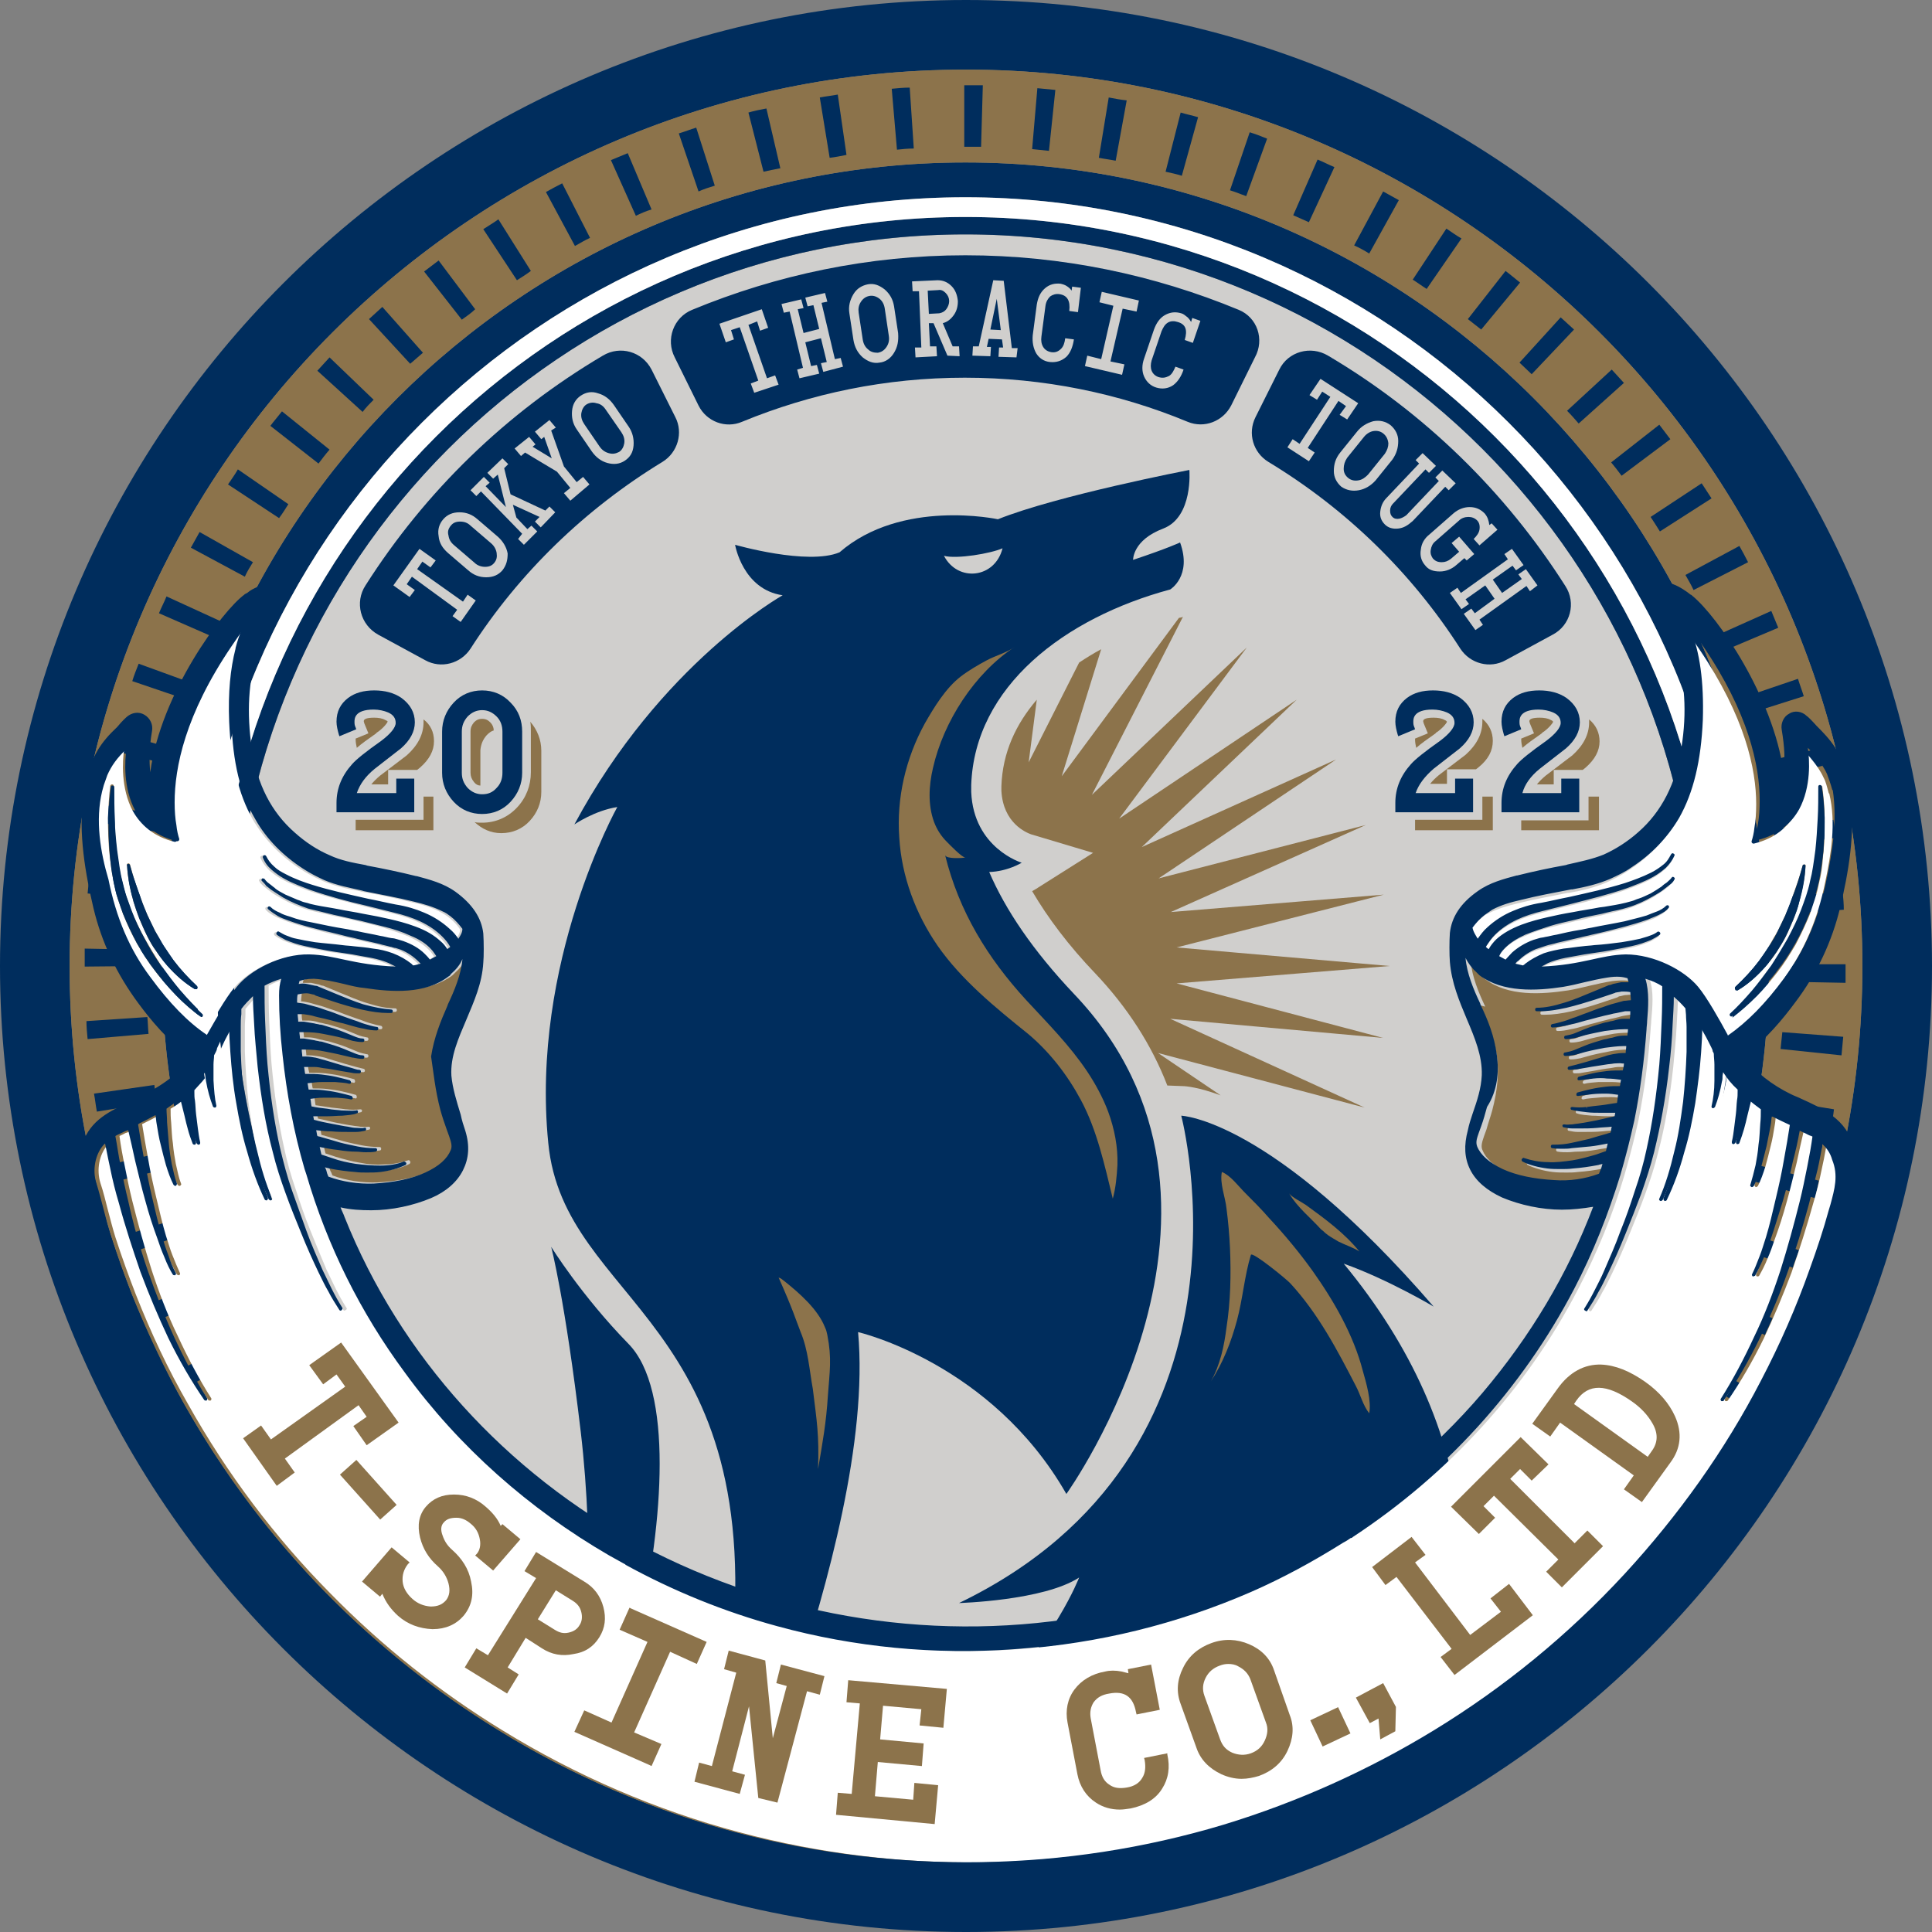 <?xml version="1.0" encoding="utf-8"?>
<!-- Generator: Adobe Illustrator 25.3.1, SVG Export Plug-In . SVG Version: 6.00 Build 0)  -->
<svg version="1.1" id="レイヤー_1" xmlns="http://www.w3.org/2000/svg" xmlns:xlink="http://www.w3.org/1999/xlink" x="0px"
	 y="0px" viewBox="0 0 333 333" style="enable-background:new 0 0 333 333;" xml:space="preserve">
<rect x="0" y="0" width="333" height="333" fill="#808080" stroke="none"/>
<style type="text/css">
	.st0{fill:#D0CFCD;}
	.st1{fill:#002D5D;}
	.st2{fill:#8C734B;}
	.st3{fill:#FFFFFF;}
	.st4{fill:none;}
</style>
<g>
	<circle class="st0" cx="166.4" cy="166.5" r="126.1"/>
	<g>
		<path class="st1" d="M147.9,229.6c0,0,23,5.3,35.9,27.9c0,0,35.9-49.9,1.3-86.2c-7.1-7.5-11.8-14.5-14.6-21
			c3.2-0.1,5.6-1.6,5.6-1.6s-8.3-2.5-8.7-12.2c0-0.4,0-0.7,0-1.1c0,0,0,0,0-0.1c0.6-17,16.1-28.8,34.3-33.7c0,0,3.8-2.3,1.7-8.1
			c0,0-2.1,1-8.1,3c0,0-0.1-3.4,5.2-5.4c5.2-2,4.5-10.1,4.5-10.1s-22.8,4.4-33,8.5c0,0-16.6-3.6-27.3,5.7c-5.5,2.3-18-1.3-18-1.3
			s1.3,7.7,8.2,8.7c0,0-21,11.7-35.9,39.5c0,0,3.5-2.4,7.4-3c0,0-15,26.8-11.9,57.9c2.7,28,38.1,30,31.4,90.5
			c3.6,1.2,7.3,2.3,11,3.2C142.6,273.4,149.6,248.3,147.9,229.6z M172.8,94.5c-1.3,5.2-7.7,5.9-10.1,1.3
			C164.9,96.4,170.8,95.4,172.8,94.5z"/>
		<path class="st1" d="M108.3,231.6c-8.1-8.3-13.3-16.7-13.3-16.7s2.4,9.1,5.1,31.9c1.2,10.2,1.5,20.5,1.3,29.6
			c2.8,1.7,5.7,3.2,8.7,4.7C114.3,262.4,116.1,239.5,108.3,231.6z"/>
		<path class="st1" d="M247.1,225.2c-28-32.4-43.5-32.9-43.5-32.9s15.4,58.1-38.3,84c0,0,14.6-0.4,20.7-4.4c0,0-4.2,11-15.7,22.1
			c31.2-0.9,59.6-13.1,81.2-32.5c-1.7-14.4-8-29.3-19.9-43.7C239.2,220.5,247.1,225.2,247.1,225.2z"/>
	</g>
	<path class="st1" d="M166.5,333C74.7,333,0,258.3,0,166.5C0,74.7,74.7,0,166.5,0C258.3,0,333,74.7,333,166.5
		C333,258.3,258.3,333,166.5,333z M166.5,12C81.3,12,12,81.3,12,166.5S81.3,321,166.5,321c85.2,0,154.5-69.3,154.5-154.5
		S251.7,12,166.5,12z"/>
	<path class="st1" d="M166.4,305C90,305,27.9,242.9,27.9,166.5S90,28,166.4,28s138.5,62.1,138.5,138.5S242.7,305,166.4,305z
		 M166.4,34C93.3,34,33.9,93.4,33.9,166.5c0,73.1,59.4,132.5,132.5,132.5s132.5-59.4,132.5-132.5C298.9,93.4,239.4,34,166.4,34z"/>
	<path class="st2" d="M166.5,12C81.3,12,12,81.3,12,166.5S81.3,321,166.5,321c85.2,0,154.5-69.3,154.5-154.5S251.7,12,166.5,12z
		 M166.4,305C90,305,27.9,242.9,27.9,166.5S90,28,166.4,28s138.5,62.1,138.5,138.5S242.7,305,166.4,305z"/>
	<path class="st1" d="M166.4,295.6c-71.2,0-129.1-57.9-129.1-129.1S95.2,37.4,166.4,37.4s129.1,57.9,129.1,129.1
		S237.6,295.6,166.4,295.6z M166.4,40.4C96.8,40.4,40.3,97,40.3,166.5s56.6,126.1,126.1,126.1S292.5,236,292.5,166.5
		S235.9,40.4,166.4,40.4z"/>
	<path class="st3" d="M166.4,34C93.3,34,33.9,93.4,33.9,166.5c0,73.1,59.4,132.5,132.5,132.5s132.5-59.4,132.5-132.5
		C298.9,93.4,239.4,34,166.4,34z M166.4,295.6c-71.2,0-129.1-57.9-129.1-129.1S95.2,37.4,166.4,37.4s129.1,57.9,129.1,129.1
		S237.6,295.6,166.4,295.6z"/>
	<circle class="st4" cx="166.4" cy="166.5" r="126.1"/>
	<path class="st2" d="M203.2,106.5L183,133.8l6.8-21.9c-1.3,0.7-2.6,1.5-3.8,2.3l-8.7,17.2l1.4-10.8c-3.6,4.2-5.9,9.1-6.1,14.9
		l0,0.1c0,0.1,0,0.2,0,0.3c0,0.1,0,0.3,0,0.4c0.3,5.6,4.3,7.2,5.1,7.5l10.7,3.2l-9.5,6c-0.1,0.1-0.5,0.3-1,0.6
		c2.7,4.6,6.3,9.4,10.9,14.2c5.5,5.8,9.7,12.3,12.4,19.3l2.6,0.1c0.6,0,2.8,0.2,6.6,1.6l-10.8-7.3l35.6,9.4l-33.5-15.3l36.7,3.3
		l-35.6-9.4l36.7-3l-36.7-3.2l35.7-9.1l-36.7,3l33.6-15l-35.7,9.2l30.6-20.5L196.8,146l26.7-25.4l-30.6,20.5l22-29.5L188.2,137
		l15.7-30.7l-0.2,0.1L203.2,106.5z"/>
	<g>
		<path class="st1" d="M269.8,101c-10.3-16.2-24.3-29.9-40.9-39.7c-3-1.8-6.9-0.7-8.4,2.4l-4.1,8.2c-1.4,2.8-0.4,6.1,2.2,7.7
			c13.4,8.1,24.7,19.1,33.1,32.2c1.7,2.6,5.1,3.5,7.8,2l8.1-4.4C270.7,107.8,271.7,103.9,269.8,101z M225.6,79.5l-3.7-2.4l0.9-1.4
			l1.2,0.8l5.3-8.1l-1.4-0.9l-0.9,1.4l-1.3-0.8l1.9-2.8l6.5,4.2l-1.9,2.8l-1.3-0.8L232,70l-1.3-0.9l-5.3,8.1l1.2,0.8L225.6,79.5z
			 M234.2,84.5c-1.1,0.2-2.1,0-3-0.6c-0.8-0.7-1.3-1.6-1.3-2.7c0-1.2,0.3-2.2,1.1-3.2l2.9-3.6c0.7-0.9,1.7-1.5,2.8-1.8
			c1.1-0.2,2.1,0,3,0.7c0.8,0.7,1.3,1.6,1.3,2.7c0,1.2-0.3,2.2-1,3.2l-2.9,3.6C236.3,83.7,235.3,84.3,234.2,84.5z M241,91.1
			c-0.9,0.1-1.7-0.1-2.3-0.7c-0.6-0.6-0.9-1.3-0.8-2.2c0.1-0.9,0.4-1.7,1.1-2.4l5.6-5.9l-0.6-0.6l1.2-1.2l2.3,2.2l-1.2,1.2l-0.6-0.6
			l-5.6,5.9c-0.3,0.3-0.5,0.7-0.5,1.2c0,0.5,0.1,0.8,0.4,1.1c0.3,0.3,0.7,0.4,1.2,0.3c0.4-0.1,0.8-0.3,1.2-0.6l5.6-5.9l-0.6-0.6
			l1.2-1.2l2.3,2.2l-1.2,1.2l-0.6-0.6l-5.6,5.9C242.6,90.6,241.9,91,241,91.1z M245.6,97.4c-0.6-0.7-0.9-1.6-0.7-2.7
			c0.1-1,0.6-1.9,1.5-2.6l4.1-3.6c0.8-0.7,1.8-1.1,2.8-1.1c1.1,0,1.9,0.4,2.6,1.1c0.5,0.6,0.7,1.2,0.8,2l0.4-0.3l1,1.1l-3.1,2.7
			l-1-1.1c0.5-0.5,0.9-1,1-1.6c0.1-0.6,0-1.2-0.4-1.6c-0.4-0.4-0.9-0.6-1.5-0.6c-0.6,0-1.2,0.2-1.6,0.6l-4.1,3.6
			c-0.5,0.4-0.7,0.9-0.8,1.5c-0.1,0.6,0.1,1.1,0.4,1.5c0.4,0.4,0.8,0.6,1.5,0.6c0.6,0,1.1-0.2,1.6-0.6l1.4-1.2l-1.3-1.5l1.3-1.1
			l2.6,3l-1.3,1.1l-0.4-0.4l-1.4,1.2c-0.8,0.7-1.8,1.1-2.8,1.1C247,98.5,246.2,98.2,245.6,97.4z M263.7,101.9l-0.6-0.9l-8.1,5.8
			l0.6,0.9l-1.3,0.9l-2-2.8l1.3-0.9l0.6,0.8l3.4-2.5l-1.6-2.3l-3.4,2.4l0.6,0.8l-1.3,0.9l-2-2.8l1.3-0.9l0.6,0.9l8.1-5.8l-0.6-0.9
			l1.3-0.9l2,2.8l-1.3,0.9l-0.6-0.8l-3.4,2.4l1.6,2.3l3.4-2.4l-0.6-0.8l1.3-0.9l2,2.8L263.7,101.9z"/>
		<path class="st1" d="M238.4,74.7c-0.5-0.4-1.1-0.5-1.7-0.4s-1.2,0.5-1.6,1l-2.9,3.6c-0.4,0.6-0.6,1.2-0.6,1.9
			c0,0.7,0.3,1.2,0.8,1.6c0.5,0.4,1.1,0.5,1.7,0.4c0.7-0.1,1.2-0.5,1.7-1l2.9-3.6c0.4-0.6,0.6-1.2,0.6-1.8
			C239.2,75.6,238.9,75.1,238.4,74.7z"/>
		<path class="st1" d="M104.4,70.6c-0.4-0.6-0.9-1-1.6-1.1c-0.6-0.2-1.2-0.1-1.7,0.2c-0.5,0.3-0.8,0.9-0.9,1.5
			c-0.1,0.7,0.1,1.3,0.5,1.9l2.6,3.8c0.4,0.6,0.9,1,1.6,1.2c0.7,0.2,1.2,0.1,1.8-0.2c0.5-0.3,0.8-0.9,0.9-1.5
			c0.1-0.7-0.1-1.3-0.5-1.9L104.4,70.6z"/>
		<path class="st1" d="M112.3,63.7c-1.6-3.1-5.4-4.2-8.4-2.4C87.3,71.1,73.3,84.7,63,100.9c-1.9,2.9-0.9,6.8,2.2,8.5l8.1,4.4
			c2.7,1.5,6.1,0.6,7.8-2c8.4-13.1,19.8-24.1,33.1-32.2c2.6-1.6,3.6-5,2.2-7.7L112.3,63.7z M79.4,107.2l-1.4-1l0.8-1.1L71,99.4
			l-0.9,1.3l1.4,1l-0.9,1.2l-2.8-2l4.5-6.3l2.8,2l-0.9,1.2l-1.4-1l-0.9,1.3l7.9,5.6l0.8-1.2l1.4,1L79.4,107.2z M86.6,98.3
			c-0.7,0.8-1.6,1.2-2.8,1.2c-1.2,0-2.2-0.4-3.1-1.2l-3.5-3c-0.9-0.8-1.5-1.7-1.6-2.9c-0.2-1.1,0.1-2.1,0.8-2.9
			c0.7-0.8,1.6-1.2,2.8-1.2s2.2,0.4,3.1,1.2l3.5,3c0.9,0.8,1.5,1.8,1.7,2.9C87.5,96.5,87.3,97.4,86.6,98.3z M93.2,90.9l-1-1l0.8-0.8
			L88.4,87l0.6,2.2l1.9,2l0.7-0.6l1,1l-2.3,2.3l-1-1L90,92l-7.1-7.3l-0.8,0.8l-1-1l2.3-2.3l1,1l-0.7,0.6l3.5,3.6l-1.4-5.6L85,82.5
			l-1-1l2.6-2.5l1,1l-0.7,0.7l1.1,4.5l6,2.8l0.7-0.7l1,1L93.2,90.9z M98.3,86.3l-1.1-1.3l1.1-0.9L96,81.3l-5.5-3.3l-0.7,0.6
			l-1.1-1.3l2.5-2l1.1,1.3l-0.5,0.4l3.3,2l-1.3-3.7l-0.5,0.4l-1.1-1.3l2.5-2l1.1,1.3L95,74.2l2.2,6.2l2.2,2.7l1.1-0.9l1.1,1.3
			L98.3,86.3z M109.2,76.8c-0.1,1.2-0.6,2-1.5,2.6c-0.9,0.6-1.9,0.7-3,0.4c-1.1-0.3-2-1-2.7-2L99.4,74c-0.7-1-0.9-2.1-0.8-3.2
			c0.1-1.1,0.6-2,1.5-2.6c0.9-0.6,1.9-0.8,3-0.4c1.1,0.3,2,1,2.7,2l2.6,3.8C109,74.5,109.3,75.6,109.2,76.8z"/>
		<path class="st1" d="M84.6,93.6l-3.5-3c-0.5-0.5-1.1-0.7-1.8-0.7c-0.7,0-1.2,0.2-1.6,0.7s-0.6,1-0.4,1.7c0.1,0.7,0.4,1.2,1,1.7
			l3.5,3c0.5,0.5,1.2,0.7,1.8,0.7c0.7,0,1.2-0.2,1.6-0.7c0.4-0.5,0.5-1,0.4-1.7C85.5,94.7,85.2,94.1,84.6,93.6z"/>
		<path class="st1" d="M213.5,53.4C199,47.4,183.1,44,166.4,44s-32.6,3.4-47.1,9.4c-3.2,1.3-4.6,5.1-3,8.2l4.1,8.3
			c1.4,2.8,4.7,4,7.5,2.8c11.9-4.9,24.8-7.6,38.4-7.6c13.6,0,26.6,2.7,38.4,7.6c2.9,1.2,6.1-0.1,7.5-2.8l4.1-8.3
			C218,58.5,216.7,54.7,213.5,53.4z M130,67.7l-0.6-1.6l1.3-0.5l-3.2-9.2l-1.5,0.5l0.5,1.6l-1.4,0.5l-1.1-3.2l7.3-2.5l1.1,3.2
			l-1.4,0.5l-0.5-1.6L129,56l3.2,9.2l1.4-0.5l0.6,1.6L130,67.7z M141.9,64.1l-0.4-1.5l1-0.2l-1-4.1l-2.7,0.7l1,4.1l1-0.2l0.4,1.5
			l-3.4,0.8l-0.4-1.5l1-0.3l-2.3-9.7l-1,0.2l-0.4-1.5l3.4-0.8l0.4,1.5l-1,0.2l1,4.1l2.7-0.7l-1-4.1l-1,0.2l-0.4-1.5l3.4-0.8l0.4,1.5
			l-1,0.2l2.3,9.7l1-0.2l0.4,1.5L141.9,64.1z M154.1,60.8c-0.6,1-1.5,1.6-2.5,1.7c-1.1,0.2-2-0.2-2.9-0.9c-0.9-0.8-1.4-1.8-1.6-3
			l-0.7-4.6c-0.2-1.2,0.1-2.3,0.7-3.3c0.6-1,1.5-1.5,2.5-1.7c1.1-0.2,2,0.2,2.9,0.9c0.9,0.8,1.4,1.7,1.6,2.9l0.7,4.6
			C154.9,58.8,154.7,59.8,154.1,60.8z M163.3,61.3l-2.4-5.6l-0.8,0l0.2,4l1.1,0l0.1,1.7l-3.7,0.2l-0.1-1.7l1.1,0l-0.4-9.7l-1.1,0
			l-0.1-1.7l4.4-0.2c0.9,0,1.7,0.3,2.4,1c0.7,0.7,1,1.6,1.1,2.6c0,0.9-0.2,1.7-0.7,2.4c-0.5,0.7-1.1,1.2-1.9,1.4l1.7,4l1.1,0
			l0.1,1.7L163.3,61.3z M175.2,61.6l-3.1-0.1l0.1-1.6l0.7,0l-0.2-1.4l-2.3-0.1l-0.3,1.4l0.7,0l-0.1,1.6l-3.1-0.1l0.1-1.6l1,0
			l2.5-11.4l1.8,0.1l1.4,11.6l1,0L175.2,61.6z M185.8,53.8l-1.5-0.2c0.2-1.7-0.3-2.7-1.7-2.9c-0.6-0.1-1.2,0.1-1.6,0.4
			c-0.4,0.4-0.7,0.9-0.8,1.6l-0.7,5.3c-0.1,0.7,0,1.3,0.3,1.8c0.3,0.5,0.8,0.8,1.4,0.9c0.7,0.1,1.2-0.1,1.7-0.6
			c0.4-0.4,0.6-1,0.7-1.8l1.5,0.2c-0.2,1.3-0.6,2.3-1.3,3c-0.8,0.7-1.7,1-2.8,0.9c-1.1-0.1-1.9-0.7-2.4-1.5
			c-0.5-0.9-0.7-1.9-0.6-3.1l0.7-5.3c0.2-1.2,0.6-2.1,1.4-2.8c0.8-0.7,1.7-0.9,2.7-0.8c0.4,0.1,0.8,0.2,1.2,0.5
			c0.3,0.2,0.6,0.5,0.7,0.7l0.1-0.7l1.5,0.2L185.8,53.8z M195.9,53.7l-2.4-0.5l-2.1,9.1l2.4,0.5l-0.4,1.8l-6.4-1.5l0.4-1.8l2.4,0.6
			l2.1-9.2l-2.4-0.6l0.4-1.8l6.4,1.5L195.9,53.7z M205.6,59.1l-1.4-0.5c0.5-1.7,0.2-2.7-1.2-3.1c-0.6-0.2-1.2-0.2-1.7,0.1
			c-0.5,0.3-0.8,0.8-1.1,1.5l-1.7,5c-0.2,0.7-0.2,1.3,0,1.8c0.2,0.5,0.6,0.9,1.2,1.1c0.7,0.2,1.2,0.1,1.8-0.2
			c0.5-0.3,0.8-0.9,1.1-1.6l1.4,0.5c-0.4,1.2-1,2.1-1.8,2.7c-0.9,0.6-1.9,0.7-2.9,0.4c-1-0.3-1.7-1-2.1-1.9c-0.4-0.9-0.4-2,0-3.1
			l1.7-5c0.4-1.1,1-2,1.9-2.5c0.9-0.5,1.8-0.6,2.8-0.3c0.4,0.1,0.7,0.4,1.1,0.7c0.3,0.3,0.5,0.6,0.6,0.8l0.2-0.7l1.4,0.5L205.6,59.1
			z"/>
		<polygon class="st1" points="170.7,56.8 172.5,56.9 171.8,51.5 		"/>
		<path class="st1" d="M152.5,53.2c-0.1-0.7-0.4-1.3-0.9-1.7c-0.5-0.4-1.1-0.6-1.7-0.5c-0.6,0.1-1.1,0.4-1.5,1
			c-0.4,0.6-0.5,1.2-0.4,1.9l0.7,4.6c0.1,0.7,0.4,1.3,0.9,1.7c0.5,0.5,1.1,0.6,1.7,0.6c0.6-0.1,1.1-0.4,1.5-1
			c0.4-0.6,0.5-1.2,0.4-1.9L152.5,53.2z"/>
		<path class="st1" d="M163.1,53.3c0.3-0.4,0.5-0.9,0.5-1.4c0-0.5-0.2-1-0.6-1.4c-0.4-0.4-0.8-0.6-1.3-0.5l-1.8,0.1l0.2,4l1.8-0.1
			C162.4,53.9,162.8,53.7,163.1,53.3z"/>
	</g>
	<g>
		<path class="st2" d="M73,124c0,0.2,0,0.3,0,0.5c0,2.1-1,4-2.9,5.7l-4.6,3.5c-0.6,0.5-1.1,1-1.5,1.5h2.9v-2.5h5l0.5-0.4
			c1.6-1.4,2.4-2.9,2.4-4.5v-0.1C74.8,126.2,74.2,124.9,73,124z"/>
		<path class="st2" d="M66.4,124.1c-0.5-0.3-1.2-0.4-1.9-0.4c-1.2,0-1.8,0.2-1.8,0.6c0,0,0,0.1,0.1,0.4l0.7,1.7l-2.2,0.9
			c0,0.1,0,0.2,0,0.2c0,0.5,0.1,0.9,0.2,1.4c0.8-0.7,1.9-1.5,3.2-2.4c0.1-0.1,0.2-0.1,0.2-0.2c0.3-0.2,0.6-0.4,0.8-0.6
			c1-0.9,1.1-1.3,1.1-1.3C66.9,124.4,66.7,124.2,66.4,124.1z"/>
		<path class="st2" d="M61.3,141.4c0,0,0,0.1,0,0.1v1.6h13.4v-5.8H73v4H61.3z"/>
		<path class="st2" d="M91.4,124.4c0.1,0.5,0.1,1.1,0.1,1.6v7.1c0,2.3-0.8,4.4-2.4,6.1c-1.6,1.7-3.7,2.6-6,2.6c-0.5,0-0.9,0-1.3-0.1
			c1.3,1.2,2.8,1.9,4.6,1.9c1.9,0,3.6-0.7,4.9-2.1c1.3-1.4,2-3.1,2-5v-7.1C93.3,127.5,92.6,125.8,91.4,124.4z"/>
		<path class="st2" d="M83.9,126.7c0.4-0.4,0.8-0.7,1.2-0.8c0-0.5-0.2-1-0.6-1.4c-0.4-0.4-0.8-0.6-1.4-0.6c-0.6,0-1,0.2-1.4,0.6
			c-0.4,0.5-0.6,0.9-0.6,1.6v7.1c0,0.6,0.2,1.1,0.6,1.6c0.3,0.4,0.7,0.6,1.1,0.6v-6.1C82.9,128.3,83.2,127.5,83.9,126.7z"/>
	</g>
	<g>
		<path class="st2" d="M257.3,127.7c0-1.5-0.6-2.8-1.8-3.8c0,0.2,0,0.3,0,0.5c0,2.1-1,4-2.9,5.7l-4.6,3.5c-0.6,0.5-1.1,1-1.5,1.5
			h2.9v-2.5h5l0.5-0.4C256.5,130.9,257.3,129.4,257.3,127.7z"/>
		<path class="st2" d="M243.9,141.4c0,0,0,0.1,0,0.1v1.6h13.4v-5.8h-1.8v4H243.9z"/>
		<path class="st2" d="M249,124.1c-0.5-0.3-1.2-0.4-1.9-0.4c-1.2,0-1.8,0.2-1.8,0.6c0,0,0,0.1,0.1,0.4l0.7,1.7l-2.2,0.9
			c0,0.1,0,0.2,0,0.2c0,0.5,0.1,0.9,0.2,1.4c0.8-0.7,1.9-1.5,3.2-2.4c0.1-0.1,0.2-0.1,0.2-0.2c0.3-0.2,0.6-0.4,0.8-0.6
			c1-0.9,1.1-1.3,1.1-1.3C249.4,124.4,249.3,124.2,249,124.1z"/>
		<path class="st2" d="M273.9,141.4h-11.7c0,0,0,0.1,0,0.1v1.6h13.4v-5.8h-1.8V141.4z"/>
		<path class="st2" d="M267.3,124.1c-0.5-0.3-1.2-0.4-1.9-0.4c-1.2,0-1.8,0.2-1.8,0.6c0,0,0,0.1,0.1,0.4l0.7,1.7l-2.2,0.9
			c0,0.1,0,0.2,0,0.2c0,0.5,0.1,0.9,0.2,1.4c0.8-0.7,1.9-1.5,3.2-2.4c0.1-0.1,0.2-0.1,0.2-0.2c0.3-0.2,0.6-0.4,0.8-0.6
			c1-0.9,1.1-1.3,1.1-1.3C267.7,124.4,267.6,124.2,267.3,124.1z"/>
		<path class="st2" d="M271,130.2l-4.6,3.5c-0.6,0.5-1.1,1-1.5,1.5h2.9v-2.5h5l0.5-0.4c1.6-1.4,2.4-2.9,2.4-4.5
			c0-1.5-0.6-2.8-1.8-3.8c0,0.2,0,0.3,0,0.5C273.9,126.6,272.9,128.5,271,130.2z"/>
	</g>
	<g>
		<g>
			<path class="st1" d="M64.6,132.5l4.5-3.5c1.6-1.4,2.4-2.9,2.4-4.5c0-1.7-0.8-3.1-2.3-4.2c-1.3-0.9-2.9-1.3-4.7-1.3
				c-1.8,0-3.3,0.4-4.5,1.3c-1.3,1-2,2.3-2,4.1c0,0.7,0.2,1.5,0.4,2.2l0.1,0.3l2.9-1.2l-0.1-0.3c-0.2-0.4-0.2-0.7-0.2-1
				c0-0.5,0-2.1,3.3-2.1c0.9,0,1.8,0.2,2.5,0.5c0.9,0.4,1.3,1,1.3,1.8c0,0.8-0.9,1.9-2.5,3.1c-2.7,1.9-4.3,3.2-5,4
				c-1.8,2-2.7,4.2-2.7,6.7v1.6h13.4v-5.8h-3.1v2.5h-6.8C62,135.2,63,133.8,64.6,132.5z"/>
			<path class="st1" d="M88,121.1c-1.3-1.4-3-2.1-4.9-2.1c-1.9,0-3.6,0.7-4.9,2.1c-1.3,1.4-2,3.1-2,5v7.1c0,1.9,0.7,3.6,2,5
				c1.3,1.4,3,2.1,4.9,2.1c1.9,0,3.6-0.7,4.9-2.1c1.3-1.4,2-3.1,2-5v-7.1C90,124.2,89.4,122.5,88,121.1z M79.6,126.1
				c0-1,0.3-1.8,1-2.6c0.7-0.7,1.5-1.1,2.5-1.1c1,0,1.8,0.4,2.5,1.1c0.7,0.7,1,1.6,1,2.6v7.1c0,1-0.3,1.9-1,2.6
				c-0.7,0.8-1.5,1.1-2.5,1.1c-1,0-1.8-0.4-2.5-1.1c-0.7-0.8-1-1.6-1-2.6V126.1z"/>
		</g>
		<g>
			<path class="st1" d="M247.1,132.5l4.5-3.5c1.6-1.4,2.4-2.9,2.4-4.5c0-1.7-0.8-3.1-2.3-4.2c-1.3-0.9-2.9-1.3-4.7-1.3
				c-1.8,0-3.3,0.4-4.5,1.3c-1.3,1-2,2.3-2,4.1c0,0.7,0.2,1.5,0.4,2.2l0.1,0.3l2.9-1.2l-0.1-0.3c-0.2-0.4-0.2-0.7-0.2-1
				c0-0.5,0-2.1,3.3-2.1c0.9,0,1.8,0.2,2.5,0.5c0.9,0.4,1.3,1,1.3,1.8c0,0.8-0.9,1.9-2.5,3.1c-2.7,1.9-4.3,3.2-5,4
				c-1.8,2-2.7,4.2-2.7,6.7v1.6h13.4v-5.8h-3.1v2.5h-6.8C244.5,135.2,245.6,133.8,247.1,132.5z"/>
			<path class="st1" d="M269.2,136.7h-6.8c0.4-1.5,1.4-2.9,3-4.2l4.5-3.5c1.6-1.4,2.4-2.9,2.4-4.5c0-1.7-0.8-3.1-2.3-4.2
				c-1.3-0.9-2.9-1.3-4.7-1.3c-1.8,0-3.3,0.4-4.5,1.3c-1.3,1-2,2.3-2,4.1c0,0.7,0.2,1.5,0.4,2.2l0.1,0.3l2.9-1.2l-0.1-0.3
				c-0.2-0.4-0.2-0.7-0.2-1c0-0.5,0-2.1,3.3-2.1c0.9,0,1.8,0.2,2.5,0.5c0.9,0.4,1.3,1,1.3,1.8c0,0.8-0.9,1.9-2.5,3.1
				c-2.7,1.9-4.3,3.2-5,4c-1.8,2-2.7,4.2-2.7,6.7v1.6h13.4v-5.8h-3.1V136.7z"/>
		</g>
	</g>
	<g>
		<path class="st2" d="M208.7,238.1c2.1-3.2,3.5-6.8,4.5-10.5c1-3.7,1.3-7.7,2.4-11.3c0.2-0.7,6.4,4.4,6.8,4.9
			c4.8,5.2,8.1,11.5,11.3,17.7c0.8,1.5,1.2,3.3,2.3,4.7c0.4-2.1-0.5-5.2-1.1-7.3c-1.6-6.2-5-12.1-8.7-17.3c-2.3-3.2-4.8-6.2-7.5-9.1
			c-1.3-1.5-2.7-2.9-4.1-4.3c-1.2-1.2-2.5-3-4-3.6c-0.4,2,0.6,4.3,0.8,6.3c0.3,2.3,0.5,4.6,0.6,6.8c0.2,4.6,0.1,9.2-0.6,13.7
			C211,232,210.3,235.3,208.7,238.1z"/>
		<path class="st2" d="M142.2,228.8c0.2,0.4,0.3,0.8,0.4,1.3c0.8,4.1,0.4,6.2,0.1,10.4c-0.3,4.8-0.9,8-1.7,12.7
			c0.2-5.9-0.2-8.1-0.9-13.8c-0.6-3.3-0.8-6.7-2.1-9.8c-0.9-2.3-1.3-3.8-3.8-9.4c0.4,0.1,0.7,0.4,1.1,0.7
			C137.8,222.9,141,225.7,142.2,228.8z"/>
		<path class="st2" d="M191,191.6c-0.9-2.4-2.2-4.8-3.6-6.9c-3-4.5-6.8-8.3-10.5-12.3c-6.7-7.3-11.6-15.3-14-25
			c0.2,0.7,3.1,0.5,3.5,0.4c-0.5,0.1-2.8-2.3-3.2-2.7c-1-1-1.7-2.1-2.2-3.4c-1.1-3-0.9-6.3-0.2-9.3c1.8-8,7.2-16.4,14.1-20.9
			c-1.4,1-3.3,1.5-4.8,2.3c-1.5,0.8-3.2,1.8-4.5,2.8c-2.6,2-4.6,5.3-6.2,8.1c-3.3,6-4.9,12.9-4.4,19.7c0.4,6.6,2.8,13.1,6.6,18.6
			c4.1,5.9,10,10.7,15.6,15.2c3.7,3.1,6.8,7.1,9.1,11.4c2.8,5.2,4.1,11.3,5.5,17c0.5-1.8,0.7-3.9,0.8-5.8
			C192.7,197.7,192.1,194.6,191,191.6z"/>
		<path class="st2" d="M228.4,212.5c0.7,0.6,1.3,0.9,2.3,1.5c1.2,0.6,2.5,1,3.6,1.7c-2.6-3.2-5.9-5.6-9.2-8c-0.7-0.5-2.4-1.3-2.9-2
			c1.4,2.4,3.7,4.2,5.5,6.2C228,212.1,228.2,212.3,228.4,212.5z"/>
	</g>
	<path class="st1" d="M166.7,318.3h-0.4c-1,0-2.1,0-3.1,0l0.2-10.5c1,0,1.9,0,2.9,0h0.4V318.3z M176.1,317.9l-0.7-10.5
		c1-0.1,1.9-0.1,2.9-0.2l0.9,10.5C178.2,317.8,177.2,317.9,176.1,317.9z M153.9,317.7c-1-0.1-2.1-0.2-3.1-0.3l1.1-10.5
		c1,0.1,1.9,0.2,2.9,0.3L153.9,317.7z M188.6,316.6l-1.5-10.4c1-0.1,1.9-0.3,2.9-0.5l1.8,10.4C190.7,316.3,189.6,316.5,188.6,316.6z
		 M141.4,316.2c-1-0.2-2.1-0.4-3.1-0.5l1.9-10.4c1,0.2,1.9,0.3,2.9,0.5L141.4,316.2z M200.9,314.3l-2.4-10.3
		c0.9-0.2,1.9-0.5,2.8-0.7l2.6,10.2C203,313.8,202,314.1,200.9,314.3z M129.2,313.6c-1-0.3-2-0.5-3-0.8l2.8-10.2
		c0.9,0.3,1.9,0.5,2.8,0.7L129.2,313.6z M213,310.9l-3.2-10c0.9-0.3,1.8-0.6,2.8-0.9l3.5,10C215,310.3,214,310.6,213,310.9z
		 M117.1,310.1c-1-0.3-2-0.7-3-1.1l3.6-9.9c0.9,0.3,1.8,0.7,2.8,1L117.1,310.1z M224.8,306.6l-4.1-9.7c0.9-0.4,1.8-0.8,2.7-1.2
		l4.3,9.6C226.7,305.8,225.7,306.2,224.8,306.6z M105.4,305.5c-1-0.4-1.9-0.9-2.9-1.3l4.4-9.6c0.9,0.4,1.8,0.8,2.7,1.2L105.4,305.5z
		 M236.1,301.3l-4.9-9.3c0.9-0.4,1.7-0.9,2.6-1.4l5,9.2C237.9,300.3,237,300.8,236.1,301.3z M94.2,299.9c-0.9-0.5-1.8-1-2.7-1.5
		l5.2-9.2c0.8,0.5,1.7,1,2.6,1.4L94.2,299.9z M247,295.1l-5.6-8.9c0.8-0.5,1.6-1,2.5-1.6l5.8,8.8C248.7,293.9,247.8,294.5,247,295.1
		z M83.4,293.5c-0.9-0.6-1.7-1.2-2.6-1.7l6-8.7c0.8,0.6,1.6,1.1,2.4,1.6L83.4,293.5z M257.3,288l-6.3-8.4c0.8-0.6,1.5-1.2,2.3-1.8
		l6.5,8.3C258.9,286.7,258.1,287.3,257.3,288z M73.2,286.2c-0.8-0.6-1.6-1.3-2.5-2l6.6-8.2c0.8,0.6,1.5,1.2,2.3,1.8L73.2,286.2z
		 M267,280l-7-7.9c0.7-0.6,1.4-1.3,2.2-2l7.2,7.7C268.5,278.6,267.8,279.3,267,280z M63.6,278.1c-0.8-0.7-1.5-1.4-2.3-2.1l7.3-7.6
		c0.7,0.7,1.4,1.3,2.1,2L63.6,278.1z M276,271.3l-7.6-7.3c0.7-0.7,1.3-1.4,2-2.1l7.8,7.1C277.5,269.8,276.7,270.6,276,271.3z
		 M54.8,269.2c-0.7-0.8-1.4-1.5-2.1-2.3l7.9-7c0.6,0.7,1.3,1.5,2,2.2L54.8,269.2z M284.3,261.9l-8.2-6.6c0.6-0.8,1.2-1.5,1.8-2.3
		l8.3,6.5C285.6,260.3,285,261.1,284.3,261.9z M46.7,259.7c-0.6-0.8-1.3-1.7-1.9-2.5l8.4-6.3c0.6,0.8,1.2,1.6,1.8,2.3L46.7,259.7z
		 M291.8,251.9l-8.7-5.9c0.5-0.8,1.1-1.6,1.6-2.4l8.8,5.8C293,250.1,292.4,251,291.8,251.9z M39.4,249.5c-0.6-0.9-1.1-1.8-1.7-2.6
		l8.9-5.6c0.5,0.8,1,1.6,1.6,2.5L39.4,249.5z M298.4,241.2l-9.2-5.2c0.5-0.8,1-1.7,1.4-2.6l9.3,5C299.5,239.4,299,240.3,298.4,241.2
		z M32.9,238.7c-0.5-0.9-1-1.8-1.5-2.8l9.4-4.8c0.4,0.9,0.9,1.7,1.4,2.6L32.9,238.7z M304.2,230.1l-9.6-4.4c0.4-0.9,0.8-1.8,1.2-2.7
		l9.7,4.2C305.1,228.2,304.6,229.1,304.2,230.1z M27.4,227.5c-0.4-1-0.8-1.9-1.2-2.9l9.7-4.1c0.4,0.9,0.8,1.8,1.1,2.7L27.4,227.5z
		 M309,218.5l-9.9-3.6c0.3-0.9,0.7-1.8,1-2.8l10,3.4C309.7,216.5,309.3,217.5,309,218.5z M22.9,215.8c-0.3-1-0.7-2-1-3l10-3.2
		c0.3,0.9,0.6,1.8,0.9,2.8L22.9,215.8z M312.8,206.5l-10.2-2.8c0.3-0.9,0.5-1.9,0.7-2.8l10.2,2.6
		C313.3,204.5,313.1,205.5,312.8,206.5z M19.3,203.8c-0.3-1-0.5-2-0.7-3l10.3-2.4c0.2,0.9,0.4,1.9,0.7,2.8L19.3,203.8z M315.6,194.3
		l-10.4-1.9c0.2-1,0.3-1.9,0.5-2.9l10.4,1.7C316,192.2,315.8,193.3,315.6,194.3z M16.7,191.6c-0.2-1-0.3-2.1-0.5-3.1l10.4-1.5
		c0.1,1,0.3,1.9,0.5,2.9L16.7,191.6z M317.4,181.9l-10.5-1.1c0.1-1,0.2-1.9,0.3-2.9l10.5,0.8C317.6,179.8,317.5,180.8,317.4,181.9z
		 M15.1,179.1c-0.1-1-0.2-2.1-0.2-3.1l10.5-0.7c0.1,1,0.1,1.9,0.2,2.9L15.1,179.1z M318.1,169.4l-10.5-0.2c0-0.9,0-1.8,0-2.7v-0.3
		h10.5v0.3C318.1,167.5,318.1,168.4,318.1,169.4z M14.6,166.6L14.6,166.6c0-1.1,0-2.1,0-3.1l10.5,0.2c0,0.9,0,1.9,0,2.8L14.6,166.6z
		 M307.3,157.5c-0.1-1-0.1-1.9-0.2-2.9l10.5-0.9c0.1,1,0.2,2.1,0.2,3.1L307.3,157.5z M25.6,154.9l-10.5-0.9c0.1-1,0.2-2.1,0.3-3.1
		l10.5,1.1C25.8,153,25.7,154,25.6,154.9z M306.1,145.9c-0.1-1-0.3-1.9-0.5-2.9l10.4-1.7c0.2,1,0.3,2.1,0.5,3.1L306.1,145.9z
		 M27.1,143.4l-10.4-1.7c0.2-1,0.4-2.1,0.5-3.1l10.4,1.9C27.4,141.4,27.2,142.4,27.1,143.4z M303.9,134.4c-0.2-1-0.5-1.9-0.7-2.8
		l10.2-2.6c0.3,1,0.5,2,0.7,3L303.9,134.4z M29.4,131.9l-10.2-2.6c0.3-1,0.5-2,0.8-3l10.2,2.8C29.9,130,29.7,131,29.4,131.9z
		 M300.8,123.2c-0.3-0.9-0.6-1.9-0.9-2.8l10-3.4c0.3,1,0.7,2,1,3L300.8,123.2z M32.8,120.8l-10-3.4c0.3-1,0.7-2,1.1-3l9.9,3.6
		C33.4,118.9,33.1,119.8,32.8,120.8z M296.8,112.3c-0.4-0.9-0.8-1.8-1.1-2.7l9.6-4.3c0.4,1,0.8,1.9,1.2,2.9L296.8,112.3z M37,109.9
		l-9.6-4.2c0.4-1,0.9-1.9,1.3-2.9l9.6,4.4C37.8,108.1,37.4,109,37,109.9z M291.9,101.7c-0.4-0.9-0.9-1.7-1.4-2.6l9.3-5
		c0.5,0.9,1,1.8,1.5,2.8L291.9,101.7z M42.2,99.4l-9.3-5c0.5-0.9,1-1.8,1.5-2.7l9.2,5.2C43.1,97.7,42.6,98.5,42.2,99.4z M286.1,91.6
		c-0.5-0.8-1-1.6-1.6-2.5l8.8-5.8c0.6,0.9,1.1,1.7,1.7,2.6L286.1,91.6z M48.1,89.3l-8.8-5.8c0.6-0.9,1.2-1.7,1.7-2.6l8.7,6
		C49.2,87.7,48.7,88.5,48.1,89.3z M279.5,82c-0.6-0.8-1.2-1.6-1.8-2.3l8.3-6.5c0.6,0.8,1.3,1.7,1.9,2.5L279.5,82z M54.9,79.9
		l-8.3-6.5c0.6-0.8,1.3-1.6,2-2.5l8.2,6.6C56.1,78.3,55.5,79.1,54.9,79.9z M272.1,73c-0.6-0.7-1.3-1.5-2-2.2l7.7-7.1
		c0.7,0.8,1.4,1.5,2.1,2.3L272.1,73z M62.5,71l-7.8-7.1c0.7-0.8,1.4-1.5,2.1-2.3l7.6,7.3C63.8,69.5,63.1,70.2,62.5,71z M264,64.5
		c-0.7-0.7-1.4-1.3-2.1-2l7.1-7.8c0.8,0.7,1.5,1.4,2.3,2.1L264,64.5z M70.7,62.7l-7.1-7.7c0.8-0.7,1.5-1.4,2.3-2.1l7,7.9
		C72.2,61.4,71.5,62,70.7,62.7z M255.3,56.8c-0.8-0.6-1.5-1.2-2.3-1.8l6.5-8.3c0.8,0.6,1.6,1.3,2.5,2L255.3,56.8z M79.6,55.1
		l-6.5-8.3c0.8-0.6,1.7-1.3,2.5-1.9l6.3,8.4C81.2,54,80.4,54.5,79.6,55.1z M245.9,49.8c-0.8-0.5-1.6-1.1-2.4-1.6l5.8-8.8
		c0.9,0.6,1.7,1.2,2.6,1.7L245.9,49.8z M89.1,48.3l-5.8-8.8c0.9-0.6,1.8-1.1,2.6-1.7l5.6,8.9C90.7,47.3,89.9,47.8,89.1,48.3z
		 M236,43.7c-0.8-0.5-1.7-1-2.6-1.4l5-9.3c0.9,0.5,1.8,1,2.7,1.5L236,43.7z M99.1,42.4l-5-9.3c0.9-0.5,1.8-1,2.8-1.5l4.8,9.4
		C100.8,41.4,100,41.9,99.1,42.4z M225.6,38.3c-0.9-0.4-1.8-0.8-2.7-1.2l4.2-9.6c1,0.4,1.9,0.9,2.9,1.3L225.6,38.3z M109.6,37.2
		l-4.3-9.6c1-0.4,1.9-0.8,2.9-1.2l4.1,9.7C111.3,36.4,110.4,36.8,109.6,37.2z M214.8,33.8c-0.9-0.3-1.8-0.7-2.8-1l3.4-10
		c1,0.3,2,0.7,3,1.1L214.8,33.8z M120.4,33L117,23c1-0.3,2-0.7,3-1l3.2,10C122.2,32.3,121.3,32.6,120.4,33z M203.7,30.3
		c-0.9-0.3-1.9-0.5-2.8-0.7l2.6-10.2c1,0.3,2,0.5,3,0.8L203.7,30.3z M131.6,29.6L129,19.4c1-0.3,2-0.5,3.1-0.7l2.4,10.3
		C133.4,29.2,132.5,29.4,131.6,29.6z M192.3,27.7c-1-0.2-1.9-0.3-2.9-0.5l1.7-10.4c1,0.2,2.1,0.4,3.1,0.5L192.3,27.7z M143,27.2
		l-1.7-10.4c1-0.2,2.1-0.3,3.1-0.5l1.5,10.4C144.9,26.9,143.9,27.1,143,27.2z M180.8,26c-1-0.1-1.9-0.2-2.9-0.3l0.9-10.5
		c1,0.1,2.1,0.2,3.1,0.3L180.8,26z M154.6,25.8l-0.9-10.5c1-0.1,2.1-0.2,3.1-0.2l0.7,10.5C156.5,25.6,155.5,25.7,154.6,25.8z
		 M169.1,25.3c-0.9,0-1.8,0-2.7,0h-0.2V14.7h0.2c1,0,2,0,3,0L169.1,25.3z"/>
	<g>
		<path class="st2" d="M77.8,173.2l0.1-0.3c1.1-2.3,2.3-5.2,2.5-7.8c-0.5,1-1.2,1.9-2,2.6c-0.1,0.1-0.3,0.3-0.4,0.4
			c-4,3-9.8,2.7-14.4,2c-1.2-0.2-2.4-0.5-3.6-0.7c-1.7-0.4-3.5-0.8-5.2-0.9c-1.2,0-1.9,0.2-2.5,0.4c0,0.2-0.1,0.3-0.1,0.5
			c0.5,0,0.9,0,1.4,0c0.5,0.1,0.9,0.2,1.4,0.3c0.2,0.1,0.5,0.2,0.7,0.2l2.9,1.2c1.5,0.6,3,1.3,4.7,1.8c1.9,0.6,3.4,0.9,4.8,0.9
			c0.2,0,0.3,0.1,0.3,0.3c0,0.2-0.1,0.3-0.3,0.3c-0.2,0-0.3,0-0.5,0c-1.4,0-2.8-0.2-4.6-0.6c-1.7-0.4-3.4-0.9-4.9-1.4l-3-1
			c-0.2-0.1-0.4-0.1-0.5-0.2c-0.4-0.1-0.7-0.1-1.1-0.2c-0.5,0-1,0-1.5,0.2c0,0.4-0.1,0.9-0.1,1.4c0.4,0,0.8,0.1,1.3,0.2
			c0.4,0.1,0.8,0.2,1.1,0.3c0.4,0.1,0.7,0.2,1.1,0.3c0.7,0.2,1.4,0.5,2.1,0.7c0.9,0.3,1.8,0.7,2.7,1l1.4,0.5c0.7,0.2,1.3,0.5,2,0.7
			c0.7,0.2,1.4,0.4,2,0.5c0.2,0,0.3,0.2,0.3,0.3c0,0.2-0.1,0.3-0.3,0.3c0,0,0,0,0,0c-0.7,0-1.4-0.2-2.2-0.3
			c-0.7-0.2-1.4-0.3-2.1-0.5l-1.4-0.4c-0.9-0.3-1.8-0.5-2.8-0.7c-0.7-0.2-1.4-0.3-2.1-0.5c-0.7-0.1-1.4-0.3-2-0.4
			c-0.4,0-0.7-0.1-1,0c0,0.4,0,0.9,0.1,1.3c0.3,0,0.7,0,1,0c0.6,0,1.2,0.1,1.8,0.3c0.3,0.1,0.6,0.1,0.9,0.2c0.3,0.1,0.6,0.1,0.9,0.2
			c1,0.3,2.1,0.6,3.3,1.1l1.7,0.7c0.5,0.2,1,0.3,1.5,0.4c0.2,0,0.3,0.1,0.3,0.3c0,0.2-0.1,0.3-0.3,0.3c0,0-0.1,0-0.1,0
			c-0.5,0-1.1-0.1-1.6-0.2l-1.8-0.5c-1.2-0.3-2.3-0.5-3.3-0.7c-0.9-0.1-2.1-0.3-3.3-0.3c-0.3,0-0.6,0-0.8,0c0,0.4,0.1,0.7,0.1,1.1
			c0.2,0,0.5,0,0.7,0c0.6,0,1.2,0.1,1.8,0.3c0.3,0.1,0.6,0.1,0.9,0.2c0.3,0.1,0.6,0.1,0.9,0.2c1,0.3,2.1,0.6,3.3,1.1l1.7,0.7
			c0.5,0.2,1,0.3,1.5,0.4c0.2,0,0.3,0.1,0.3,0.3c0,0.2-0.1,0.3-0.3,0.3c0,0-0.1,0-0.1,0c-0.5,0-1-0.1-1.5-0.2l-0.1,0l-1.7-0.4
			c-1.2-0.3-2.3-0.5-3.3-0.7c-0.9-0.1-2.1-0.3-3.3-0.3c-0.2,0-0.3,0-0.5,0c0,0.4,0.1,0.8,0.1,1.2c0.2,0,0.4,0,0.6,0
			c0.5,0,1.1,0.1,1.7,0.2c0.5,0.1,1,0.2,1.5,0.4c1,0.3,2,0.6,3,0.9l1.8,0.5c0.4,0.1,0.8,0.2,1.2,0.3c0.2,0,0.3,0.2,0.3,0.3
			c0,0.2-0.1,0.3-0.3,0.3c0,0,0,0,0,0c-0.4,0-0.9-0.1-1.3-0.1l-1.8-0.3c-1-0.2-2-0.3-3.1-0.5c-0.5-0.1-1-0.1-1.5-0.2
			c-0.5,0-1-0.1-1.4,0c-0.1,0-0.2,0-0.4,0c0,0.4,0.1,0.8,0.2,1.2c0.1,0,0.1,0,0.2,0c0.8,0,1.7,0,2.6,0.1c0.8,0.1,1.6,0.2,2.5,0.4
			c0.9,0.2,1.7,0.4,2.4,0.6c0.1,0,0.2,0.2,0.2,0.4c0,0.2-0.2,0.3-0.3,0.2c-0.8-0.1-1.6-0.2-2.4-0.3c-0.9-0.1-1.7-0.1-2.4,0
			c-0.8,0-1.6,0.1-2.3,0.2c0,0-0.1,0-0.1,0c0.1,0.4,0.1,0.7,0.2,1.1c0.8,0,1.7,0,2.5,0.1c0.8,0.1,1.6,0.2,2.5,0.4
			c0.9,0.2,1.7,0.4,2.4,0.6c0.1,0,0.2,0.2,0.2,0.4c0,0.2-0.2,0.3-0.3,0.2c-0.8-0.1-1.6-0.2-2.4-0.3c-0.9-0.1-1.7-0.1-2.4,0
			c-0.7,0-1.5,0.1-2.2,0.2c0.1,0.5,0.1,0.9,0.2,1.3c0.9,0.1,1.9,0.3,2.7,0.4c1,0.1,1.8,0.2,2.5,0.3c0,0,0.1,0,0.1,0
			c0.8,0.1,1.6,0.1,2.4,0c0.2,0,0.3,0.1,0.3,0.2c0,0.2-0.1,0.3-0.2,0.3c-0.8,0.2-1.7,0.3-2.5,0.4c-0.8,0.1-1.6,0.1-2.6,0.1
			c-0.8,0-1.6,0-2.4,0c0,0.2,0.1,0.4,0.1,0.6c1.1,0.2,2.1,0.5,3.1,0.7c1.1,0.2,2,0.4,2.8,0.5c0.5,0.1,0.9,0.1,1.4,0.2
			c0.5,0,0.9,0.1,1.4,0c0.2,0,0.3,0.1,0.3,0.2c0,0.2-0.1,0.3-0.2,0.3c-0.5,0.1-1,0.2-1.5,0.2c-0.4,0-0.7,0-1.1,0c-0.1,0-0.2,0-0.3,0
			c-0.8,0-1.8,0-2.9-0.1c-0.9-0.1-1.7-0.1-2.6-0.2c0.1,0.3,0.1,0.6,0.2,1c0.2,0.1,0.5,0.1,0.7,0.2c1,0.3,2.1,0.6,3.1,0.9
			c1.1,0.3,2.2,0.5,3.1,0.7c1,0.2,2.1,0.3,3.1,0.3c0,0,0,0,0,0c0.2,0,0.3,0.1,0.3,0.3c0,0.2-0.1,0.3-0.3,0.3
			c-0.6,0.1-1.2,0.1-1.7,0.1c-0.5,0-1.1,0-1.6-0.1c-1-0.1-2-0.2-3.2-0.3c-1-0.1-2-0.3-3.1-0.5c0.1,0.4,0.2,0.9,0.3,1.3
			c0.6,0.2,1.2,0.4,1.8,0.6c1.4,0.4,2.8,0.8,4.1,1c1.5,0.3,2.9,0.4,4.2,0.3c1.5,0,2.9-0.3,4.1-0.7c0.2-0.1,0.3,0,0.4,0.2
			c0.1,0.1,0,0.3-0.1,0.4c-1.2,0.6-2.7,1-4.3,1.2c-0.8,0.1-1.6,0.1-2.4,0.1c-0.6,0-1.3,0-2-0.1c-1.4-0.1-2.9-0.3-4.4-0.6
			c-0.3-0.1-0.5-0.1-0.8-0.2c0.1,0.4,0.2,0.8,0.4,1.1c0.1,0.2,0.1,0.3,0.2,0.5c2.4,0.9,5.2,1.3,7.8,1.2c3.5-0.2,6.5-0.8,8.9-1.9
			c2.3-1,3.8-2.4,4.4-3.9c0.3-0.8,0-1.5-0.3-2.4l-0.4-1.1c-0.4-1.1-0.8-2.2-1.1-3.4c-0.9-3.4-1.2-6.5-0.8-9.4
			C75.5,178.6,76.7,175.7,77.8,173.2z"/>
		<path class="st2" d="M255.2,173.3c1.1,2.5,2.3,5.4,2.8,8.7c0.4,2.9,0.1,6-0.8,9.4c-0.3,1.1-0.7,2.2-1,3.3l-0.4,1.1
			c-0.3,0.9-0.6,1.7-0.3,2.4c0.6,1.5,2,2.8,4.4,3.9c2.4,1.1,5.4,1.7,8.9,1.9c2.6,0.1,5.3-0.3,7.7-1.1c0.1-0.2,0.1-0.3,0.2-0.5
			c0.1-0.4,0.2-0.8,0.4-1.2c-0.2,0.1-0.5,0.1-0.7,0.2c-1.5,0.3-3,0.5-4.4,0.6c-0.7,0.1-1.4,0.1-2,0.1c-0.8,0-1.6,0-2.4-0.1
			c-1.6-0.2-3-0.6-4.3-1.2c-0.1-0.1-0.2-0.2-0.1-0.4c0.1-0.1,0.2-0.2,0.4-0.2c1.2,0.5,2.6,0.7,4.1,0.7c1.3,0,2.7-0.1,4.2-0.3
			c1.3-0.2,2.7-0.5,4.1-1c0.6-0.2,1.2-0.4,1.7-0.6c0.1-0.4,0.2-0.9,0.3-1.3c-1,0.2-2,0.3-3,0.5c-1.2,0.2-2.3,0.3-3.2,0.3
			c-0.5,0-1,0.1-1.6,0.1c-0.6,0-1.1,0-1.7-0.1c-0.2,0-0.3-0.2-0.3-0.3c0-0.2,0.1-0.3,0.3-0.3c0.1,0,0.1,0,0.2,0c1,0,2-0.2,3-0.3
			c0.9-0.2,1.9-0.4,3.1-0.7c1-0.3,2-0.5,3.1-0.9c0.2-0.1,0.4-0.1,0.6-0.2c0.1-0.3,0.1-0.6,0.2-1c-0.8,0.1-1.7,0.1-2.5,0.2
			c-1.1,0.1-2,0.1-2.9,0.1c-0.1,0-0.2,0-0.3,0c-0.4,0-0.8,0-1.1,0c-0.5,0-1-0.1-1.5-0.2c-0.2,0-0.2-0.2-0.2-0.3
			c0-0.2,0.2-0.3,0.3-0.2c0.4,0.1,0.9,0,1.4,0c0.5,0,0.9-0.1,1.4-0.2c0.8-0.1,1.7-0.3,2.8-0.5c1-0.2,2-0.4,3.1-0.7
			c0-0.2,0.1-0.4,0.1-0.6c-0.8,0-1.6,0-2.3,0c-1,0-1.8-0.1-2.6-0.1c-0.9-0.1-1.8-0.1-2.6-0.4c-0.2,0-0.2-0.2-0.2-0.3
			c0-0.2,0.2-0.2,0.3-0.2c0.8,0.1,1.6,0,2.4,0l0.1,0.3l0-0.3c0.7-0.1,1.5-0.1,2.5-0.3c0.9-0.1,1.8-0.2,2.7-0.4
			c0.1-0.5,0.1-0.9,0.2-1.4c-0.7-0.1-1.4-0.2-2.1-0.2c-0.7,0-1.5,0-2.4,0.1c-0.9,0.1-1.7,0.1-2.4,0.3c-0.2,0-0.3-0.1-0.3-0.2
			c0-0.2,0.1-0.3,0.2-0.4c0.7-0.2,1.5-0.4,2.4-0.6c0.9-0.2,1.7-0.3,2.5-0.4c0.8-0.1,1.6-0.1,2.4-0.1c0.1-0.4,0.1-0.7,0.2-1.1
			c0,0,0,0-0.1,0c-0.8-0.1-1.6-0.2-2.3-0.2c-0.7,0-1.5,0-2.4,0c-0.9,0.1-1.7,0.1-2.4,0.3c-0.2,0-0.3-0.1-0.3-0.2
			c0-0.2,0.1-0.3,0.2-0.4c0.8-0.2,1.6-0.4,2.4-0.6c0.9-0.2,1.7-0.3,2.5-0.4c0.9-0.1,1.7-0.1,2.6-0.1c0,0,0.1,0,0.1,0
			c0.1-0.4,0.1-0.8,0.2-1.2c-0.1,0-0.2,0-0.3,0c-0.5,0-0.9,0-1.4,0c-0.5,0-1,0.1-1.5,0.2c-1,0.1-2,0.3-3.1,0.5l-1.8,0.3
			c-0.4,0.1-0.8,0.1-1.3,0.1c0,0,0,0,0,0c-0.2,0-0.3-0.1-0.3-0.3c0-0.2,0.1-0.3,0.3-0.3c0.4,0,0.8-0.2,1.2-0.3l1.8-0.5
			c1-0.3,2-0.6,3-0.9c0.5-0.1,1-0.3,1.5-0.4c0.6-0.1,1.1-0.2,1.7-0.2c0.2,0,0.3,0,0.5,0c0-0.4,0.1-0.8,0.1-1.2c-0.1,0-0.3,0-0.4,0
			c-1.2,0-2.4,0.1-3.3,0.3c-1,0.2-2.1,0.4-3.3,0.7l-1.8,0.5c-0.5,0.1-1,0.2-1.6,0.2c0,0-0.1,0-0.1,0c-0.2,0-0.3-0.1-0.3-0.3
			c0-0.2,0.1-0.3,0.3-0.3c0.5,0,1-0.2,1.5-0.4l1.7-0.7c1.3-0.5,2.3-0.8,3.3-1.1c0.3-0.1,0.6-0.2,0.9-0.2c0.3-0.1,0.6-0.1,0.9-0.2
			c0.6-0.1,1.2-0.2,1.8-0.3c0.2,0,0.4,0,0.6,0c0-0.4,0.1-0.8,0.1-1.1c-0.2,0-0.5,0-0.7,0c-1.2,0-2.4,0.1-3.3,0.3
			c-1,0.2-2.1,0.4-3.3,0.7l-1.8,0.5c-0.5,0.1-1,0.2-1.5,0.2c0,0-0.1,0-0.1,0c-0.2,0-0.3-0.1-0.3-0.3c0-0.2,0.1-0.3,0.3-0.3
			c0.5,0,1-0.2,1.5-0.4l1.7-0.7c1.2-0.5,2.3-0.8,3.3-1.1c0.3-0.1,0.6-0.2,0.9-0.2c0.3-0.1,0.6-0.1,0.9-0.2c0.6-0.1,1.2-0.2,1.8-0.3
			c0.3,0,0.6,0,0.9,0c0-0.5,0.1-0.9,0.1-1.3c-0.3,0-0.6,0-0.9,0c-0.7,0.1-1.4,0.2-2,0.4c-0.7,0.2-1.4,0.3-2.1,0.5
			c-0.9,0.2-1.8,0.5-2.7,0.7l-1.4,0.4c-0.7,0.2-1.4,0.4-2.1,0.5c-0.8,0.2-1.5,0.3-2.2,0.3c0,0,0,0,0,0c-0.2,0-0.3-0.1-0.3-0.3
			c0-0.2,0.1-0.3,0.3-0.3c0.7-0.1,1.3-0.3,2-0.5c0.7-0.2,1.3-0.5,2-0.7l1.3-0.5c0.9-0.3,1.8-0.7,2.7-1c0.7-0.2,1.4-0.5,2.1-0.7
			c0.3-0.1,0.7-0.2,1.1-0.3c0.4-0.1,0.8-0.2,1.1-0.3c0.4-0.1,0.8-0.1,1.2-0.1c0-0.5,0-1-0.1-1.4c-0.5-0.1-1-0.2-1.5-0.1
			c-0.4,0-0.7,0.1-1.1,0.2c-0.2,0-0.4,0.1-0.5,0.2l-3,1c-1.5,0.5-3.2,1-4.9,1.4c-1.8,0.4-3.2,0.6-4.6,0.6c-0.2,0-0.3,0-0.5,0
			c-0.2,0-0.3-0.1-0.3-0.3c0-0.2,0.1-0.3,0.3-0.3c1.4-0.1,3-0.4,4.8-0.9c1.6-0.5,3.2-1.2,4.7-1.8l2.9-1.2c0.2-0.1,0.4-0.2,0.7-0.2
			c0.5-0.1,0.9-0.2,1.4-0.3c0.4-0.1,0.9-0.1,1.3,0c0-0.2-0.1-0.5-0.2-0.7c-0.7-0.2-1.8-0.3-3.5-0.1c-1.3,0.2-2.6,0.5-3.9,0.8
			c-1.2,0.3-2.5,0.6-3.7,0.8c-4.6,0.7-10.4,1.1-14.4-2c-0.2-0.1-0.3-0.2-0.4-0.4c-0.9-0.8-1.6-1.6-2-2.6c0.2,2.6,1.4,5.5,2.5,7.8
			L255.2,173.3z"/>
	</g>
	<g>
		<polygon class="st3" points="274.1,191.6 274.1,191.6 274.1,191.6 		"/>
		<path class="st3" d="M316.5,199.9c-0.3-1.1-0.9-2-1.7-2.7c0,0.3-0.1,0.5-0.1,0.8c-0.2,1.1-0.4,2.2-0.7,3.5c-0.4,2-0.9,4-1.5,6
			c-1.1,4-2.4,8-3.7,11.8c-1.5,4-3.1,7.8-4.8,11.4c-1.9,3.9-4,7.5-6.2,10.7c-0.1,0.1-0.2,0.1-0.2,0.1c-0.1,0-0.1,0-0.2,0
			c-0.1-0.1-0.2-0.3-0.1-0.4c2.1-3.3,4-6.9,5.8-10.8c1.6-3.5,3.1-7.4,4.5-11.4c1.3-3.8,2.4-7.7,3.3-11.8c0.5-2,0.9-4,1.3-6
			c0.4-2,0.7-3.7,0.9-5.2c0,0,0,0,0,0c-0.1,0-0.1-0.1-0.2-0.1c-0.4-0.2-0.7-0.4-1.1-0.5c-0.3-0.1-0.6-0.3-0.9-0.4
			c-0.4,1.7-0.8,3.5-1.2,5.4c-0.6,2.4-1.1,4.6-1.7,6.7c-0.7,2.6-1.4,4.7-2.1,6.6c-0.4,1.2-0.8,2.3-1.2,3.2c-0.5,1.3-1,2.2-1.5,3.1
			c-0.1,0.1-0.2,0.1-0.3,0.1c0,0-0.1,0-0.1,0c-0.1-0.1-0.2-0.3-0.1-0.4c0.4-0.9,0.9-1.9,1.3-3.1c0.3-1,0.7-2,1.1-3.3
			c0.6-2,1.1-4.1,1.7-6.7c0.5-2.1,0.9-4.3,1.4-6.7c0.4-2.1,0.7-4.1,1-5.9c-1-0.5-2.1-1-3.1-1.5c-0.1,0.5-0.1,1-0.2,1.5
			c-0.2,1.2-0.4,2.5-0.7,3.6c-0.3,1.3-0.6,2.4-0.9,3.5c-0.4,1.3-0.8,2.4-1.3,3.4c-0.1,0.1-0.2,0.2-0.3,0.2c0,0-0.1,0-0.1,0
			c-0.1-0.1-0.2-0.2-0.2-0.4c0.3-1,0.6-2.1,0.9-3.4c0.2-1.1,0.4-2.2,0.5-3.5c0.1-1.1,0.2-2.3,0.3-3.6c0-0.9,0.1-1.7,0.1-2.5
			c0,0,0,0,0,0c-0.8-0.5-1.6-1.1-2.3-1.8c0,0,0,0.1,0,0.1c0,0.1,0,0.2-0.1,0.3c-0.2,0.8-0.4,1.6-0.6,2.4c-0.2,0.9-0.4,1.7-0.6,2.4
			c-0.2,0.7-0.5,1.6-0.8,2.4c0,0.1-0.2,0.2-0.3,0.2c0,0-0.1,0-0.1,0c-0.1,0-0.2-0.2-0.2-0.4c0.2-0.8,0.3-1.6,0.4-2.4
			c0.1-0.7,0.2-1.5,0.3-2.4c0.1-0.8,0.1-1.6,0.2-2.4c0-0.5,0.1-1,0.1-1.5c0-0.1,0-0.2,0-0.3c-0.9-0.9-1.7-2-2.5-3
			c0,0.2-0.1,0.5-0.1,0.7c0,0.3-0.1,0.6-0.1,0.9c-0.3,1.7-0.7,3.1-1.2,4.4c0,0.1-0.2,0.2-0.3,0.2c0,0-0.1,0-0.1,0
			c-0.1,0-0.2-0.2-0.2-0.3c0.3-1.3,0.4-2.7,0.5-4.4c0-0.7,0-1.5,0-2.2l0-0.3c0-0.1,0-0.2,0-0.3c0-0.6-0.1-1.2-0.1-1.8
			c-0.1-0.2-0.2-0.3-0.2-0.5c-0.1-0.2-0.2-0.4-0.2-0.6c-0.5-1-1.2-2.5-2.3-4.1c0,0.2,0,0.3,0,0.5c0,1.4-0.1,2.9-0.2,4.4
			c-0.2,3-0.6,5.9-1,8.7c-0.5,3-1.1,5.9-1.9,8.5c-0.8,3-1.8,5.7-3,8.2c0,0.1-0.2,0.2-0.3,0.2c0,0-0.1,0-0.1,0
			c-0.1-0.1-0.2-0.2-0.2-0.4c1-2.5,1.9-5.2,2.6-8.2c0.6-2.6,1.1-5.5,1.5-8.5c0.3-2.8,0.5-5.7,0.6-8.6c0-1.5,0-2.9,0-4.3
			c0-0.7,0-1.4-0.1-2.1l-0.1-1.1c-0.6-0.7-1.3-1.4-2-2c0,1.5-0.1,3-0.2,4.7c-0.1,2.5-0.4,5-0.6,7.4c-0.6,5.4-1.4,10.2-2.6,14.7
			c-0.6,2.5-1.4,4.9-2.2,7.1c-0.9,2.5-1.8,4.7-2.7,6.9c-1,2.5-2,4.7-3,6.8c-0.6,1.2-1.1,2.3-1.7,3.3c-0.5,1-1.2,2.1-1.9,3.2
			c-0.1,0.1-0.1,0.1-0.2,0.1c-0.1,0-0.1,0-0.2-0.1c-0.1-0.1-0.2-0.3-0.1-0.4c0.7-1.1,1.3-2.2,1.8-3.2c0.5-1,1.1-2.1,1.6-3.3
			c1-2.1,1.9-4.3,2.8-6.8c0.8-2.2,1.6-4.5,2.5-7c0.8-2.3,1.4-4.6,2-7.1c1-4.4,1.7-9.2,2.2-14.6c0.2-2.4,0.3-4.9,0.4-7.4
			c0.1-2.3,0.1-4.3,0.1-6.1c-0.9-0.5-1.8-1-2.9-1.3c0.8,2.1,0.5,5,0.3,7.3c0,0.5-0.1,0.9-0.1,1.4c-0.4,5.4-1.1,10.7-2.1,15.7
			c-0.7,3.2-1.5,6.3-2.4,9.4c-2,6.8-4.7,13.4-8,19.7c-8.9,17.2-22.4,31.9-38.8,42.7c-0.1,0.1-0.2,0.2-0.4,0.2
			c-0.4,0.3-0.9,0.6-1.3,0.8c-5.1,3.2-10.4,6.1-15.9,8.5c-25.5,11.1-54.2,13.2-80.9,5.9c-10.3-2.8-20-6.9-29-12.2
			c-13.8-8.1-25.8-18.8-35.2-31.5c-7.6-10.4-13.3-22-17-34.2c-0.1-0.3-0.2-0.6-0.3-0.9c-1.9-6.4-3.1-13.1-3.8-19.7
			c-0.4-3.5-0.6-7-0.6-10.2c0-1.1,0.1-2,0.4-2.9c-1,0.3-2,0.7-2.9,1.2c0,1.8,0,3.8,0.1,6.1c0.1,2.5,0.2,5,0.4,7.4
			c0.5,5.4,1.2,10.1,2.2,14.6c0.5,2.4,1.2,4.8,2,7.1c0.8,2.5,1.6,4.8,2.5,7c1,2.5,1.9,4.7,2.8,6.8c0.6,1.2,1.1,2.3,1.6,3.3
			c0.5,1,1.1,2.1,1.8,3.2c0.1,0.1,0.1,0.3-0.1,0.4c-0.1,0-0.1,0.1-0.2,0.1c-0.1,0-0.2,0-0.2-0.1c-0.8-1.1-1.4-2.2-1.9-3.2
			c-0.6-1-1.1-2.1-1.7-3.3c-1-2.1-2-4.3-3-6.8c-0.9-2.2-1.8-4.5-2.7-6.9c-0.8-2.3-1.6-4.7-2.2-7.1c-1.1-4.5-2-9.3-2.6-14.7
			c-0.3-2.4-0.5-4.9-0.6-7.4c-0.1-1.7-0.2-3.2-0.2-4.7c0,0,0,0,0,0c-0.7,0.6-1.3,1.4-2,2.2l0,0.9c0,0.7-0.1,1.4-0.1,2.1
			c0,1.4,0,2.9,0,4.3c0.1,2.9,0.3,5.8,0.6,8.6c0.4,3,0.8,5.8,1.5,8.5c0.7,3,1.5,5.7,2.6,8.2c0.1,0.2,0,0.3-0.2,0.4c0,0-0.1,0-0.1,0
			c-0.1,0-0.2-0.1-0.3-0.2c-1.1-2.5-2.1-5.2-3-8.2c-0.8-2.7-1.4-5.5-1.9-8.5c-0.5-2.8-0.8-5.7-1-8.7c-0.1-1.5-0.2-2.9-0.2-4.4
			c0-0.1,0-0.1,0-0.2c-0.2,0.4-0.5,0.8-0.7,1.2c-0.5,0.9-1,1.9-1.4,2.8c0,0,0,0,0,0.1c-0.2,0.4-0.3,0.7-0.5,1.1c0,0,0,0,0,0
			c-0.1,0.5-0.1,1-0.1,1.6c0,0.2,0,0.3,0,0.5c0,0.7-0.1,1.5,0,2.2c0,1.6,0.2,3.1,0.5,4.4c0,0.2-0.1,0.3-0.2,0.3c0,0-0.1,0-0.1,0
			c-0.1,0-0.2-0.1-0.3-0.2c-0.5-1.3-0.9-2.7-1.2-4.4c0-0.2-0.1-0.5-0.1-0.7c0-0.2-0.1-0.5-0.1-0.7c-0.7,1.1-1.6,2-2.5,3
			c0,0.1,0,0.3,0,0.4c0,0.5,0,0.9,0.1,1.4c0.1,0.8,0.1,1.6,0.2,2.4c0.1,0.9,0.2,1.7,0.3,2.4c0.1,0.7,0.2,1.6,0.4,2.4
			c0,0.2,0,0.3-0.2,0.4c0,0-0.1,0-0.1,0c-0.1,0-0.2-0.1-0.3-0.2c-0.3-0.8-0.6-1.6-0.8-2.4c-0.2-0.7-0.4-1.5-0.6-2.4
			c-0.2-0.8-0.4-1.6-0.6-2.4c0-0.1,0-0.2-0.1-0.3c0-0.1,0-0.1,0-0.2c-0.7,0.6-1.5,1.2-2.4,1.7c0,0,0,0,0,0c0,0.8,0,1.5,0.1,2.4
			c0.1,1.2,0.1,2.4,0.3,3.6c0.1,1.3,0.3,2.4,0.5,3.5c0.3,1.3,0.5,2.4,0.9,3.4c0.1,0.1,0,0.3-0.2,0.4c0,0-0.1,0-0.1,0
			c-0.1,0-0.2-0.1-0.3-0.2c-0.5-1-0.9-2.1-1.3-3.4c-0.3-1.1-0.6-2.3-0.9-3.5c-0.2-1.1-0.5-2.4-0.7-3.6c-0.1-0.5-0.1-1-0.2-1.5
			c-0.9,0.5-1.9,1-2.9,1.5c0,0-0.1,0-0.1,0.1c0.3,1.8,0.6,3.7,1,5.8c0.4,2.4,0.9,4.6,1.4,6.7c0.6,2.5,1.1,4.7,1.7,6.7
			c0.4,1.2,0.7,2.3,1.1,3.3c0.5,1.3,0.9,2.2,1.3,3.1c0.1,0.1,0,0.3-0.1,0.4c0,0-0.1,0-0.1,0c-0.1,0-0.2-0.1-0.3-0.1
			c-0.5-0.9-1-1.9-1.5-3.1c-0.4-1-0.8-2-1.2-3.2c-0.7-2-1.3-4.1-2.1-6.6c-0.6-2.1-1.2-4.3-1.7-6.7c-0.5-1.9-0.9-3.7-1.2-5.3
			c-0.4,0.2-0.8,0.4-1.2,0.5c-0.3,0.2-0.6,0.3-1,0.5c0,0,0,0.1,0,0.1c0.2,1.5,0.5,3.2,0.9,5.1c0.4,2,0.8,4,1.3,6c1,4,2.1,8,3.3,11.8
			c1.3,4,2.8,7.9,4.5,11.4c1.8,3.9,3.7,7.5,5.8,10.8c0.1,0.1,0,0.3-0.1,0.4c-0.1,0-0.1,0-0.2,0c-0.1,0-0.2,0-0.2-0.1
			c-2.2-3.2-4.3-6.8-6.2-10.7c-1.7-3.5-3.4-7.4-4.8-11.4c-1.4-3.8-2.6-7.7-3.7-11.8c-0.5-2-1-4-1.5-6c-0.3-1.2-0.5-2.3-0.7-3.4
			c-0.1-0.3-0.1-0.6-0.2-0.9c-0.1,0.1-0.2,0.2-0.3,0.3c-1.4,1.6-1.9,4.2-1.2,6.5c0.5,1.5,0.9,3.1,1.3,4.7c0.4,1.5,0.8,3.1,1.3,4.7
			c1.1,3.4,2.3,6.7,3.5,9.8c2.6,6.6,5.6,13,9,18.9c6.7,12,15,23,24.5,32.6c9,9.2,19,17.1,29.8,23.7c12.7,7.8,26.4,13.7,40.7,17.5
			c27.8,7.4,56.9,6.9,84.2-1.3c12.8-3.8,25-9.3,36.3-16.3c12.1-7.4,23.2-16.4,32.8-26.9c9.4-10.2,17.3-21.4,23.5-33.3
			c3.3-6.3,6.1-12.7,8.4-19.2c1.3-3.6,2.3-6.9,3.3-10.2l0.3-1C316.2,205,316.9,202.6,316.5,199.9z"/>
		<path class="st3" d="M25.5,168.5c3.3,4.4,6.5,7.7,9.8,10c0,0,0,0,0-0.1c1.4-2.6,3.6-6.4,5.1-8.2c2.4-2.9,7.6-5.6,12.5-5.6
			c4.5,0.1,7.5,1.8,14.9,2.1c-0.4-0.2-0.7-0.4-1.2-0.6c-1-0.4-2-0.7-3-0.9c-1.1-0.2-2.2-0.4-3.3-0.6c-0.7-0.1-1.3-0.2-2-0.3
			c-1.5-0.2-3.1-0.5-4.6-0.8c-0.9-0.2-2.1-0.4-3.3-0.8c-0.6-0.2-1.1-0.4-1.6-0.6c-0.6-0.3-1.1-0.6-1.5-0.9c-0.1-0.1-0.1-0.3,0-0.4
			c0.1-0.1,0.3-0.2,0.4-0.1c0.4,0.3,0.8,0.5,1.4,0.7c0.5,0.2,1,0.3,1.6,0.5c0.9,0.2,1.9,0.4,3.2,0.6c1.5,0.2,3.1,0.4,4.7,0.5
			c0.7,0.1,1.3,0.1,2,0.2c1.1,0.1,2.2,0.3,3.3,0.4c1.1,0.2,2.2,0.4,3.4,0.8c1.2,0.5,2.3,1.1,3.2,1.8c0.1,0.1,0.2,0.2,0.3,0.3
			c0.4-0.1,0.8-0.2,1.3-0.3c-0.1-0.1-0.2-0.3-0.4-0.4c-0.8-0.8-1.8-1.5-3-2c-0.3-0.1-0.6-0.2-0.9-0.3c-0.3-0.1-0.5-0.2-0.8-0.2
			l-0.1,0c-0.6-0.2-1.3-0.3-1.9-0.5c-1.3-0.3-2.6-0.6-3.9-0.9c-0.7-0.2-1.4-0.3-2.1-0.5c-1.9-0.4-3.8-0.9-5.7-1.4
			c-1.1-0.3-2.5-0.7-3.9-1.2c-0.7-0.3-1.3-0.5-1.9-0.8c-0.5-0.3-1.2-0.6-1.7-1.2c-0.1-0.1-0.1-0.3,0-0.4c0.1-0.1,0.3-0.1,0.4,0
			c0.5,0.5,1.1,0.8,1.6,1c0.5,0.2,1.1,0.4,1.8,0.7c1.3,0.4,2.7,0.7,3.8,1c1.9,0.4,3.8,0.7,5.7,1.1c0.7,0.1,1.4,0.3,2.1,0.4
			c1.3,0.2,2.6,0.5,3.9,0.8c0.7,0.1,1.3,0.3,2,0.4c0.3,0.1,0.7,0.2,1,0.2c0.3,0.1,0.7,0.2,1,0.3c1.4,0.5,2.7,1.3,3.7,2.2
			c0.3,0.3,0.6,0.7,0.9,1c0.4-0.2,0.8-0.4,1.1-0.6c-0.2-0.4-0.5-0.8-0.9-1.2c-0.9-0.9-2-1.6-3.5-2.3c-1.5-0.6-3.1-1.1-4.3-1.5
			c-1.3-0.4-2.7-0.7-4.4-1.1c-1.5-0.4-3-0.7-4.5-1l-0.8-0.2c-1.2-0.3-2.5-0.5-3.7-0.9c-1.4-0.4-2.9-1.1-4.3-1.9
			c-0.7-0.4-1.4-0.8-2-1.3c-0.3-0.2-0.6-0.5-0.9-0.7c-0.3-0.3-0.6-0.5-0.8-0.9c-0.1-0.1-0.1-0.3,0.1-0.4c0.1-0.1,0.3-0.1,0.4,0.1
			c0.2,0.3,0.5,0.5,0.8,0.8c0.3,0.2,0.6,0.4,0.9,0.7c0.6,0.4,1.2,0.8,1.9,1.2c0.7,0.3,1.4,0.7,2.1,0.9c0.3,0.1,0.7,0.3,1.1,0.4
			c0.4,0.1,0.8,0.2,1.1,0.3c1.2,0.3,2.5,0.5,3.7,0.7l1.1,0.2c1.4,0.2,2.9,0.5,4.3,0.8c1.8,0.3,3.2,0.6,4.5,0.9
			c1.3,0.3,2.9,0.7,4.5,1.3c1.8,0.7,3.2,1.5,4.3,2.5c0.5,0.4,0.9,0.9,1.2,1.4c0.2-0.1,0.4-0.3,0.5-0.4c0,0,0,0,0,0
			c-0.4-0.6-0.8-1.2-1.4-1.8c-1-1-2.3-1.9-3.8-2.6c-1.3-0.6-2.8-1.1-4.5-1.5c-1.6-0.4-3.2-0.8-4.8-1.2c-3.1-0.8-6.4-1.6-9.6-2.7
			c-1.3-0.5-3-1.1-4.6-2c-0.9-0.5-1.5-1-2.1-1.5c-0.7-0.7-1.2-1.4-1.5-2.1c-0.1-0.2,0-0.3,0.2-0.4c0.1-0.1,0.3,0,0.4,0.2
			c0.3,0.6,0.7,1.3,1.4,1.8c0.5,0.5,1.2,0.9,2,1.3c1.6,0.8,3.3,1.4,4.5,1.8c3.2,1,6.5,1.7,9.6,2.4c1.6,0.3,3.2,0.7,4.8,1
			c1.9,0.3,3.5,0.8,4.9,1.4c1.7,0.7,3.2,1.7,4.4,2.8c0.6,0.5,1.1,1.1,1.5,1.7c0.1-0.1,0.1-0.2,0.2-0.3c0.3-0.5,0.5-0.9,0.5-1.4
			c-0.5-0.8-1.2-1.5-2.1-2.2c-0.4-0.3-0.9-0.6-1.3-0.8c-1.5-0.8-3.2-1.3-5-1.7c-2.8-0.7-5.6-1.3-8.6-1.8l-0.3-0.1
			c-2.2-0.4-4.4-0.9-6.5-1.8c-1.3-0.6-2.5-1.2-3.7-2c-3.4-2.2-6.2-5.1-8.2-8.5c-2.5-4.4-3.8-9.9-4.1-16.9c-0.2-5,0.2-9.1,1.1-12.6
			c0,0,0-0.1,0-0.1c0.3-1.2,0.7-2.3,1.1-3.3c-0.8,1.1-1.5,2.1-2.2,3.1c-8,11.7-9.9,20.8-9.8,26.9c0,1.5,0.1,2.8,0.3,3.9
			c0.2,0.9,0.3,1.7,0.5,2.4c0,0.1,0,0.2-0.1,0.3c-0.1,0.1-0.2,0.1-0.3,0.1c-3.7-0.9-5.9-3-7.2-5.3c-2.1-3.9-1.8-8.7-1.5-10.6
			c-1.6,1.5-2.6,3-3.3,4.5c-0.2,0.5-0.4,1.1-0.6,1.7c-0.1,0.4-0.2,0.7-0.3,1.1c-1.2,5-0.3,10.5,0.7,15.3
			C19.6,158.2,21.9,163.6,25.5,168.5z M34.9,175.2c-0.1,0.1-0.1,0.1-0.2,0.1c-0.1,0-0.1,0-0.2-0.1c-1.3-1-2.6-2.1-4.2-3.7
			c-1.3-1.4-2.6-2.8-3.6-4.2c-1.1-1.4-2.1-2.9-3.1-4.7c-0.9-1.6-1.7-3.3-2.4-5.1c-0.3-0.9-0.6-1.7-0.9-2.6c-0.3-0.9-0.5-1.9-0.7-2.8
			c-0.2-1.1-0.4-2.1-0.5-3.1c-0.1-0.8-0.2-1.6-0.3-2.4c-0.1-1.7-0.2-3.6-0.2-5.6c0.1-2.2,0.2-3.9,0.4-5.5c0-0.2,0.2-0.3,0.3-0.3
			c0.2,0,0.3,0.1,0.3,0.3c0,1.8,0,3.7,0.1,5.5c0.1,1.8,0.2,3.6,0.4,5.4c0.3,2.2,0.5,3.8,0.9,5.3c0.2,0.8,0.4,1.7,0.7,2.6
			c0.3,0.9,0.6,1.7,0.9,2.5c0.6,1.6,1.4,3.2,2.3,4.9c0.8,1.4,1.7,2.9,2.8,4.6c1.1,1.5,2.2,3,3.3,4.3c1.3,1.5,2.5,2.8,3.8,4
			C35,174.9,35,175,34.9,175.2z M24.3,154.9c0.3,0.9,0.7,1.9,1.1,2.8c0.5,1.1,0.9,1.9,1.3,2.7c0.4,0.9,0.9,1.8,1.5,2.6
			c0.6,0.9,1.2,1.8,1.7,2.5c1.2,1.6,2.6,3.1,4.1,4.5c0.1,0.1,0.1,0.3,0,0.4c-0.1,0.1-0.1,0.1-0.2,0.1c-0.1,0-0.1,0-0.2,0
			c-1.7-1-3.3-2.4-4.8-4.1c-0.6-0.7-1.2-1.5-1.9-2.5c-0.6-0.8-1.1-1.7-1.6-2.7c-0.5-1-0.9-2-1.3-2.9c-0.3-0.8-0.7-1.9-1-3
			c-0.7-2.3-1-4.3-1.1-6.2c0-0.2,0.1-0.3,0.2-0.3c0.1,0,0.3,0.1,0.3,0.2C22.9,150.9,23.5,152.8,24.3,154.9z"/>
		<path class="st3" d="M254.5,162.1c0.5-0.7,1.1-1.4,1.7-2c1.2-1.1,2.7-2.1,4.4-2.8c1.4-0.6,3-1.1,4.9-1.4c1.6-0.3,3.2-0.7,4.8-1
			c3.1-0.7,6.4-1.4,9.6-2.4c1.3-0.4,3-1,4.5-1.8c0.8-0.4,1.5-0.8,2-1.3c0.7-0.6,1.1-1.2,1.4-1.8c0.1-0.1,0.2-0.2,0.4-0.2
			c0.2,0.1,0.2,0.2,0.2,0.4c-0.3,0.8-0.8,1.5-1.5,2.1c-0.6,0.5-1.2,1-2.1,1.5c-1.6,0.9-3.3,1.5-4.6,2c-3.2,1.1-6.5,2-9.6,2.7
			c-1.6,0.4-3.2,0.8-4.8,1.2c-1.7,0.4-3.2,0.9-4.5,1.5c-1.5,0.7-2.8,1.6-3.8,2.6c-0.6,0.6-1,1.1-1.4,1.8c-0.1,0.1-0.1,0.2-0.2,0.3
			c0.2,0.1,0.4,0.3,0.5,0.4c0.3-0.6,0.8-1.1,1.3-1.7c1.1-1,2.4-1.8,4.3-2.5c1.6-0.6,3.2-1,4.5-1.3c1.3-0.3,2.8-0.6,4.5-0.9
			c1.5-0.3,3-0.5,4.5-0.8l0.8-0.1c1.2-0.2,2.5-0.4,3.7-0.7c0.3-0.1,0.7-0.2,1.1-0.3c0.4-0.1,0.7-0.3,1.1-0.4
			c0.7-0.3,1.4-0.6,2.1-0.9c0.7-0.4,1.4-0.7,1.9-1.2c0.3-0.2,0.6-0.5,0.9-0.7c0.3-0.2,0.5-0.5,0.8-0.8c0.1-0.1,0.3-0.1,0.4-0.1
			c0.1,0.1,0.2,0.3,0.1,0.4c-0.3,0.3-0.6,0.6-0.8,0.9c-0.3,0.2-0.6,0.5-0.9,0.7c-0.6,0.4-1.2,0.8-2,1.3c-1.4,0.8-2.9,1.4-4.3,1.9
			c-1.2,0.3-2.5,0.6-3.7,0.9l-0.8,0.2c-1.5,0.3-3,0.7-4.5,1c-1.7,0.4-3.1,0.8-4.4,1.1c-1.2,0.3-2.8,0.8-4.3,1.5
			c-1.5,0.6-2.7,1.4-3.5,2.3c-0.4,0.4-0.7,0.9-1,1.4c0.4,0.2,0.7,0.4,1.1,0.6c0.3-0.4,0.7-0.8,1.1-1.2c1-1,2.3-1.7,3.7-2.2
			c0.3-0.1,0.7-0.2,1-0.3c0.3-0.1,0.7-0.2,1-0.2c0.7-0.2,1.3-0.3,2-0.4c1.3-0.3,2.6-0.5,3.9-0.8c0.7-0.1,1.4-0.3,2.1-0.4
			c1.9-0.3,3.8-0.7,5.7-1.1c1.1-0.2,2.5-0.5,3.8-1c0.7-0.2,1.3-0.4,1.8-0.7c0.5-0.2,1.1-0.5,1.6-1c0.1-0.1,0.3-0.1,0.4,0
			c0.1,0.1,0.1,0.3,0,0.4c-0.4,0.4-1,0.8-1.7,1.2c-0.5,0.3-1.1,0.5-1.9,0.8c-1.4,0.5-2.7,0.9-3.9,1.2c-1.9,0.5-3.8,0.9-5.7,1.4
			c-0.7,0.2-1.4,0.3-2.1,0.5c-1.3,0.3-2.6,0.6-3.9,0.9c-0.6,0.2-1.3,0.3-1.9,0.5c-0.3,0.1-0.6,0.2-0.9,0.3c-0.3,0.1-0.6,0.2-0.9,0.3
			c-1.2,0.5-2.2,1.2-3,2c-0.2,0.2-0.3,0.3-0.5,0.5c0.5,0.1,0.9,0.2,1.3,0.3c0.1-0.1,0.2-0.2,0.4-0.3c0.9-0.7,1.9-1.3,3.2-1.8
			c1.1-0.4,2.3-0.7,3.4-0.8c1.2-0.2,2.3-0.3,3.3-0.4c0.7-0.1,1.3-0.1,2-0.2c1.5-0.2,3.1-0.3,4.7-0.5c1.3-0.2,2.3-0.4,3.2-0.6
			c0.6-0.1,1.1-0.3,1.6-0.5c0.6-0.2,1-0.5,1.4-0.7c0.1-0.1,0.3-0.1,0.4,0.1c0.1,0.1,0.1,0.3,0,0.4c-0.4,0.3-0.9,0.6-1.5,0.9
			c-0.5,0.2-1,0.4-1.6,0.6c-1.2,0.4-2.4,0.6-3.3,0.8c-1.5,0.3-3.1,0.6-4.6,0.8c-0.7,0.1-1.3,0.2-2,0.3c-1,0.2-2.2,0.4-3.3,0.6
			c-1,0.2-2.1,0.5-3,0.9c-0.4,0.2-0.8,0.4-1.1,0.6c7.1-0.3,10.1-2,14.5-2.1c4.9-0.1,10.2,2.7,12.5,5.6c1.5,1.8,3.7,5.7,5.1,8.3
			c0,0,0,0,0,0.1c3.3-2.2,6.5-5.5,9.8-10c3.5-4.8,5.9-10.3,7.2-16.8c1-4.7,1.9-10.2,0.7-15.2c0,0-0.1-0.1-0.1-0.1
			c-0.3-1.1-0.5-2-0.9-2.7c-0.5-1.1-1.2-2.1-2.1-3.2c-0.4-0.5-0.8-0.9-1.2-1.3c0.3,1.9,0.6,6.7-1.5,10.6c-1.3,2.4-3.5,4.4-7.2,5.3
			c-0.1,0-0.2,0-0.3-0.1c-0.1-0.1-0.1-0.2-0.1-0.3c0.2-0.6,0.4-1.4,0.5-2.4c0.2-1.1,0.3-2.5,0.3-4c0-6-1.9-15-9.8-26.7
			c-0.7-1-1.4-2.1-2.2-3.1c1.7,4.2,2.5,9.2,2.2,15.9c-0.2,7-1.6,12.5-4.1,16.9c-1.9,3.4-4.8,6.3-8.2,8.5c-1.2,0.8-2.4,1.4-3.7,2
			c-2.1,0.9-4.3,1.4-6.5,1.8l-0.2,0c-3,0.6-5.8,1.1-8.6,1.8c-1.7,0.4-3.4,0.9-5,1.7c-0.5,0.2-0.9,0.5-1.3,0.9
			c-0.9,0.6-1.6,1.4-2.1,2.2c0.1,0.4,0.3,0.9,0.6,1.4C254.3,161.8,254.4,162,254.5,162.1z M299.1,170.1c1.5-1.4,2.9-2.9,4.1-4.5
			c0.5-0.7,1.1-1.6,1.7-2.5c0.5-0.9,1-1.8,1.5-2.6c0.4-0.8,0.8-1.7,1.3-2.7c0.4-1,0.8-1.9,1.1-2.8c0.7-2,1.4-3.9,1.9-5.8
			c0-0.1,0.2-0.2,0.3-0.2c0.2,0,0.3,0.2,0.2,0.3c-0.1,1.9-0.5,3.9-1.1,6.2c-0.2,0.9-0.6,1.8-1,3c-0.4,0.9-0.8,1.9-1.3,2.9
			c-0.5,1-1.1,1.9-1.6,2.7c-0.7,1.1-1.3,1.8-1.9,2.5c-1.5,1.7-3.1,3.1-4.8,4.1c0,0-0.1,0-0.2,0c-0.1,0-0.2,0-0.2-0.1
			C299,170.4,299,170.3,299.1,170.1z M298.3,174.8c1.3-1.2,2.5-2.5,3.8-4c1.2-1.3,2.3-2.8,3.3-4.3c1.2-1.7,2.1-3.2,2.8-4.6
			c0.9-1.7,1.7-3.3,2.3-4.9c0.3-0.8,0.6-1.7,0.9-2.5c0.2-0.7,0.4-1.5,0.7-2.6c0.4-1.5,0.6-3.2,0.9-5.3c0.2-1.8,0.4-3.6,0.4-5.4
			c0.1-1.8,0.1-3.7,0.1-5.5c0-0.2,0.1-0.3,0.3-0.3c0.2,0,0.3,0.1,0.3,0.3c0.2,1.6,0.4,3.4,0.4,5.5c0,2,0,3.8-0.2,5.6
			c0,0.3-0.1,0.7-0.1,1c-0.1,1.5-0.3,3-0.7,4.5c-0.2,1.2-0.6,2.4-1,3.6c-0.2,0.6-0.4,1.2-0.6,1.8c-0.7,1.7-1.5,3.4-2.4,5.1
			c-1,1.7-2,3.3-3.1,4.7c-1.1,1.4-2.3,2.9-3.6,4.2c-1.6,1.6-2.9,2.7-4.2,3.7c-0.1,0-0.1,0.1-0.2,0.1c-0.1,0-0.2,0-0.2-0.1
			C298.1,175.1,298.1,174.9,298.3,174.8z"/>
	</g>
	<g>
		<path class="st1" d="M319.5,198.1l-1.9,0.3c0,0,0,0,0,0c0,0,0,0,0,0l1.9-0.4c0-0.1,0-0.2,0-0.2c-1.1-4.9-5.5-6.8-9-8.4
			c-0.6-0.3-1.2-0.5-1.8-0.8c-3.3-1.6-6.1-3.8-8.2-6.5c3.9-2.9,6.9-6.6,8.9-9.3c3.8-5,6.4-10.6,7.8-16.5c1.3-5.5,2.7-12.8,1.7-19.8
			c-0.5-3.2-1.3-5.6-2.5-7.5c-1-1.6-2.3-2.9-3.3-3.9c-0.8-0.9-1.5-1.6-1.7-1.7c-0.8-0.8-2.1-1-3-0.4c-1,0.5-1.5,1.7-1.3,2.8
			c0.5,3,0.6,5.3,0.3,7.2c-1.8-12.9-11.3-26.7-15.7-30.3c-0.1-0.1-0.2-0.2-0.3-0.2c-0.6-0.5-1.9-1.4-3-1.8c-2.2-0.9-3.4,0-3.9,0.6
			c-1,1.3-0.6,3.1,1.3,5.6c1.4,1.9,2.3,3.4,3,5.5c1.6,4.7,2,10.4,1,16.5c-0.9,6.1-3.4,11-7.4,14.5c-1.9,1.7-4,3-6,3.9
			c-2,0.8-4,1.2-6.2,1.7l-0.3,0.1c-2.8,0.5-5.6,1.1-8.4,1.8l-0.1,0c-2.2,0.6-4.6,1.2-6.7,2.7c-3,2.1-4.5,4.5-4.8,7.2
			c-0.1,1.3-0.1,3.8,0,5c0.3,3.6,1.6,6.7,2.9,9.8c1.4,3.3,2.7,6.4,2.6,9.7c-0.1,2.3-0.8,4.4-1.6,6.7c-0.3,0.9-0.6,1.8-0.8,2.8
			c-0.7,2.6-0.6,4.8,0.4,6.8c1,2,2.9,3.6,5.5,4.8c3.1,1.3,6.8,2.1,10.3,2.1c1.8,0,3.6-0.2,5.4-0.5c-4.4,11.6-10.8,22.3-19.1,32.1
			c-16.8,19.7-40.5,33.3-66.8,38.2c-26.6,5-54.4,0.7-78.3-12c-23.2-12.5-41.4-32.5-51-56.5c-0.2-0.6-0.5-1.1-0.7-1.7
			c1.7,0.4,3.5,0.5,5.3,0.5c3.5,0,7.2-0.8,10.3-2.1c2.6-1.1,4.5-2.8,5.5-4.8c1-2,1.2-4.2,0.4-6.8c-0.3-0.9-0.6-1.8-0.8-2.8
			c-0.7-2.3-1.4-4.5-1.6-6.7c-0.2-3.3,1.2-6.4,2.6-9.7c1.3-3.1,2.7-6.2,2.9-9.8c0.1-1,0.1-3.5,0-5c-0.3-2.7-1.9-5.1-4.8-7.2
			c-2.1-1.5-4.5-2.1-6.7-2.7l-0.1,0c-2.8-0.7-5.7-1.3-8.4-1.8l-0.3-0.1c-2.2-0.4-4.3-0.8-6.2-1.7c-2.1-0.9-4.1-2.2-6-3.9
			c-4-3.5-6.5-8.3-7.4-14.5c-0.9-6.1-0.6-11.8,1-16.5c0.2-0.5,0.3-0.9,0.5-1.4c0.5-1.7,1-3.1,2-4c0.1-0.1,0.2-0.3,0.3-0.4l0.8-1.3
			c1.6-1.8,1-3.2,0.6-3.7c-1.2-1.8-3.4-0.9-4.1-0.6c-0.9,0.4-1.3,0.6-1.9,1.1l-0.2,0.1c-0.1,0-0.1,0.1-0.2,0.1c0,0-0.1,0.1-0.1,0.1
			c0,0,0,0,0,0c-3.8,2.8-14.4,17-16.2,30.6c-0.2-1.8-0.2-4.2,0.3-7.1c0.2-1.1-0.3-2.2-1.3-2.8c-1-0.6-2.2-0.4-3.1,0.4
			c0,0-0.7,0.6-1.6,1.7c-1.5,1.4-2.5,2.6-3.3,3.9c-1.2,2-2,4.4-2.5,7.5c-1,7,0.4,14.2,1.7,19.8c1.4,5.9,4,11.4,7.8,16.5
			c2,2.7,5,6.4,9,9.3c-0.1,0.2-0.2,0.3-0.3,0.4c-2.2,2.7-5.2,4.8-9.6,6.9l-0.8,0.4c-3,1.4-6.7,3-8,7.2c-0.9,2.9-0.9,6.5,0,9.5
			c0.3,1.1,0.7,2.2,1,3.4c1.5,5.2,3.1,10.5,5.1,15.7c10,25.7,26.8,48.6,48.7,66c22,17.5,48.4,28.8,76.3,32.7
			c7.2,1,14.4,1.5,21.6,1.5c21.5,0,42.9-4.4,62.9-13.1c25.3-11,47.4-28.7,63.9-51.2c6.9-9.3,12.8-19.6,17.5-30.5
			c2.4-5.4,4.5-11.2,6.3-17.1l0.3-1C318.9,208.3,320.4,203.4,319.5,198.1z M75.9,191.3c0.3,1.1,0.7,2.3,1.1,3.4l0.4,1.1
			c0.3,0.9,0.6,1.7,0.3,2.4c-0.6,1.5-2,2.8-4.4,3.9c-2.4,1.1-5.4,1.7-8.9,1.9c-2.6,0.1-5.4-0.3-7.8-1.2c-0.1-0.2-0.1-0.3-0.2-0.5
			c-0.1-0.4-0.2-0.8-0.4-1.1c0.3,0.1,0.5,0.1,0.8,0.2c1.5,0.3,3,0.5,4.4,0.6c0.7,0.1,1.4,0.1,2,0.1c0.8,0,1.6,0,2.4-0.1
			c1.6-0.2,3-0.6,4.3-1.2c0.1-0.1,0.2-0.2,0.1-0.4c-0.1-0.1-0.2-0.2-0.4-0.2c-1.2,0.5-2.6,0.7-4.1,0.7c-1.3,0-2.7-0.1-4.2-0.3
			c-1.3-0.2-2.7-0.5-4.1-1c-0.6-0.2-1.2-0.4-1.8-0.6c-0.1-0.4-0.2-0.9-0.3-1.3c1.1,0.2,2.1,0.4,3.1,0.5c1.2,0.2,2.3,0.3,3.2,0.3
			c0.5,0,1,0.1,1.6,0.1c0.6,0,1.2,0,1.7-0.1c0.2,0,0.3-0.2,0.3-0.3c0-0.2-0.1-0.3-0.3-0.3c0,0,0,0,0,0c-1.1,0-2.1-0.1-3.1-0.3
			c-0.9-0.2-2-0.4-3.1-0.7c-1-0.3-2-0.6-3.1-0.9c-0.2-0.1-0.5-0.1-0.7-0.2c-0.1-0.3-0.1-0.6-0.2-1c0.9,0.1,1.7,0.2,2.6,0.2
			c1.1,0.1,2,0.1,2.9,0.1c0.1,0,0.2,0,0.3,0c0.4,0,0.7,0,1.1,0c0.5,0,1-0.1,1.5-0.2c0.2,0,0.2-0.2,0.2-0.3c0-0.2-0.2-0.3-0.3-0.2
			c-0.4,0.1-0.9,0-1.4,0c-0.5,0-0.9-0.1-1.4-0.2c-0.8-0.1-1.7-0.3-2.8-0.5c-1-0.2-2.1-0.4-3.1-0.7c0-0.2-0.1-0.4-0.1-0.6
			c0.8,0,1.6,0,2.4,0c1,0,1.8-0.1,2.6-0.1c0.8-0.1,1.7-0.1,2.5-0.4c0.2,0,0.2-0.2,0.2-0.3c0-0.2-0.2-0.3-0.3-0.2
			c-0.8,0.1-1.6,0-2.4,0c0,0,0,0-0.1,0c-0.7-0.1-1.5-0.1-2.5-0.3c-0.9-0.1-1.8-0.2-2.7-0.4c-0.1-0.4-0.1-0.9-0.2-1.3
			c0.7-0.1,1.4-0.2,2.2-0.2c0.8,0,1.5,0,2.4,0c0.9,0.1,1.7,0.1,2.4,0.3c0.2,0,0.3-0.1,0.3-0.2c0-0.2-0.1-0.3-0.2-0.4
			c-0.7-0.2-1.5-0.4-2.4-0.6c-0.9-0.2-1.7-0.3-2.5-0.4c-0.8-0.1-1.7-0.1-2.5-0.1c-0.1-0.4-0.1-0.7-0.2-1.1c0,0,0.1,0,0.1,0
			c0.8-0.1,1.6-0.2,2.3-0.2c0.7,0,1.5,0,2.4,0c0.9,0.1,1.7,0.1,2.4,0.3c0.2,0,0.3-0.1,0.3-0.2c0-0.2-0.1-0.3-0.2-0.4
			c-0.8-0.2-1.5-0.4-2.4-0.6c-0.9-0.2-1.7-0.3-2.5-0.4c-0.9-0.1-1.7-0.1-2.6-0.1c-0.1,0-0.1,0-0.2,0c-0.1-0.4-0.1-0.8-0.2-1.2
			c0.1,0,0.2,0,0.4,0c0.5,0,0.9,0,1.4,0c0.5,0,1,0.1,1.5,0.2c1,0.1,2,0.3,3.1,0.5l1.8,0.3c0.4,0.1,0.8,0.1,1.3,0.1c0,0,0,0,0,0
			c0.2,0,0.3-0.1,0.3-0.3c0-0.2-0.1-0.3-0.3-0.3c-0.4,0-0.8-0.2-1.2-0.3l-1.8-0.5c-1-0.3-2-0.6-3-0.9c-0.5-0.1-1-0.3-1.5-0.4
			c-0.6-0.1-1.1-0.2-1.7-0.2c-0.2,0-0.4,0-0.6,0c0-0.4-0.1-0.8-0.1-1.2c0.2,0,0.3,0,0.5,0c1.2,0,2.4,0.1,3.3,0.3
			c1,0.2,2.1,0.4,3.3,0.7l1.7,0.4l0.1,0c0.5,0.1,1,0.2,1.5,0.2c0,0,0.1,0,0.1,0c0.2,0,0.3-0.1,0.3-0.3c0-0.2-0.1-0.3-0.3-0.3
			c-0.5,0-1-0.2-1.5-0.4l-1.7-0.7c-1.2-0.5-2.3-0.8-3.3-1.1c-0.3-0.1-0.6-0.2-0.9-0.2c-0.3-0.1-0.6-0.1-0.9-0.2
			c-0.6-0.1-1.2-0.2-1.8-0.3c-0.2,0-0.5,0-0.7,0c0-0.4-0.1-0.8-0.1-1.1c0.3,0,0.5,0,0.8,0c1.2,0,2.4,0.1,3.3,0.3
			c1,0.2,2.1,0.4,3.3,0.7l1.8,0.5c0.5,0.1,1,0.2,1.6,0.2c0,0,0.1,0,0.1,0c0.2,0,0.3-0.1,0.3-0.3c0-0.2-0.1-0.3-0.3-0.3
			c-0.5,0-1-0.2-1.5-0.4l-1.7-0.7c-1.2-0.5-2.3-0.8-3.3-1.1c-0.3-0.1-0.6-0.2-0.9-0.2c-0.3-0.1-0.6-0.1-0.9-0.2
			c-0.6-0.1-1.2-0.2-1.8-0.3c-0.3,0-0.7,0-1,0c0-0.5-0.1-0.9-0.1-1.3c0.3,0,0.7,0,1,0c0.7,0.1,1.4,0.2,2,0.4
			c0.7,0.2,1.4,0.3,2.1,0.5c0.9,0.2,1.8,0.5,2.8,0.7l1.4,0.4c0.7,0.2,1.4,0.4,2.1,0.5c0.8,0.2,1.5,0.3,2.2,0.3c0,0,0,0,0,0
			c0.2,0,0.3-0.1,0.3-0.3c0-0.2-0.1-0.3-0.3-0.3c-0.7-0.1-1.3-0.3-2-0.5c-0.7-0.2-1.3-0.5-2-0.7l-1.4-0.5c-0.9-0.3-1.8-0.7-2.7-1
			c-0.7-0.2-1.4-0.5-2.1-0.7c-0.4-0.1-0.7-0.2-1.1-0.3c-0.4-0.1-0.7-0.2-1.1-0.3c-0.5-0.1-0.9-0.1-1.3-0.2c0-0.5,0-1,0.1-1.4
			c0.5-0.1,1-0.2,1.5-0.2c0.4,0,0.7,0.1,1.1,0.2c0.2,0,0.4,0.1,0.5,0.2l3,1c1.5,0.5,3.2,1,4.9,1.4c1.8,0.4,3.2,0.6,4.6,0.6
			c0.2,0,0.3,0,0.5,0c0.2,0,0.3-0.1,0.3-0.3c0-0.2-0.1-0.3-0.3-0.3c-1.4-0.1-3-0.4-4.8-0.9c-1.6-0.5-3.2-1.2-4.7-1.8l-2.9-1.2
			c-0.2-0.1-0.4-0.2-0.7-0.2c-0.5-0.1-0.9-0.2-1.4-0.3c-0.5-0.1-0.9-0.1-1.4,0c0-0.2,0.1-0.3,0.1-0.5c0.5-0.2,1.3-0.4,2.5-0.4
			c1.7,0.1,3.5,0.5,5.2,0.9c1.2,0.3,2.4,0.6,3.6,0.7c4.6,0.7,10.4,1.1,14.4-2c0.2-0.1,0.3-0.2,0.4-0.4c0.9-0.8,1.6-1.6,2-2.6
			c-0.2,2.6-1.4,5.5-2.5,7.8l-0.1,0.3c-1.1,2.5-2.3,5.4-2.8,8.7C74.7,184.7,75,187.9,75.9,191.3z M258,181.9
			c-0.4-3.3-1.6-6.2-2.8-8.7l-0.1-0.3c-1.1-2.3-2.3-5.2-2.5-7.8c0.5,1,1.2,1.9,2,2.6c0.1,0.1,0.3,0.3,0.4,0.4c4,3,9.8,2.7,14.4,2
			c1.2-0.2,2.5-0.5,3.7-0.8c1.3-0.3,2.6-0.6,3.9-0.8c1.8-0.3,2.8-0.1,3.5,0.1c0.1,0.2,0.1,0.4,0.2,0.7c-0.4,0-0.9,0-1.3,0
			c-0.5,0.1-0.9,0.2-1.4,0.3c-0.2,0.1-0.5,0.2-0.7,0.2l-2.9,1.2c-1.5,0.6-3,1.3-4.7,1.8c-1.9,0.6-3.4,0.9-4.8,0.9
			c-0.2,0-0.3,0.1-0.3,0.3c0,0.2,0.1,0.3,0.3,0.3c0.2,0,0.3,0,0.5,0c1.4,0,2.8-0.2,4.6-0.6c1.7-0.4,3.3-0.9,4.9-1.4l3-1
			c0.2-0.1,0.4-0.1,0.5-0.2c0.4-0.1,0.7-0.1,1.1-0.2c0.5,0,1,0,1.5,0.1c0,0.4,0.1,0.9,0.1,1.4c-0.4,0-0.8,0.1-1.2,0.1
			c-0.4,0.1-0.7,0.2-1.1,0.3c-0.4,0.1-0.7,0.2-1.1,0.3c-0.7,0.2-1.4,0.5-2.1,0.7c-0.9,0.3-1.8,0.7-2.7,1l-1.3,0.5
			c-0.7,0.2-1.3,0.5-2,0.7c-0.7,0.2-1.4,0.4-2,0.5c-0.2,0-0.3,0.2-0.3,0.3c0,0.2,0.1,0.3,0.3,0.3c0,0,0,0,0,0c0.7,0,1.4-0.2,2.2-0.3
			c0.7-0.2,1.4-0.3,2.1-0.5l1.4-0.4c0.9-0.2,1.8-0.5,2.7-0.7c0.7-0.2,1.4-0.3,2.1-0.5c0.7-0.1,1.4-0.3,2-0.4c0.3,0,0.7,0,0.9,0
			c0,0.4,0,0.9-0.1,1.3c-0.3,0-0.6,0-0.9,0c-0.6,0-1.2,0.1-1.8,0.3c-0.3,0.1-0.6,0.1-0.9,0.2c-0.3,0.1-0.6,0.1-0.9,0.2
			c-1,0.3-2.1,0.6-3.3,1.1l-1.7,0.7c-0.5,0.2-1,0.3-1.5,0.4c-0.2,0-0.3,0.1-0.3,0.3c0,0.2,0.1,0.3,0.3,0.3c0,0,0.1,0,0.1,0
			c0.5,0,1-0.1,1.5-0.2l1.8-0.5c1.2-0.3,2.3-0.5,3.3-0.7c0.9-0.1,2.1-0.3,3.3-0.3c0.3,0,0.5,0,0.7,0c0,0.4-0.1,0.8-0.1,1.1
			c-0.2,0-0.4,0-0.6,0c-0.6,0-1.2,0.1-1.8,0.3c-0.3,0.1-0.6,0.1-0.9,0.2c-0.3,0.1-0.6,0.1-0.9,0.2c-1,0.3-2.1,0.6-3.3,1.1l-1.7,0.7
			c-0.5,0.2-1,0.3-1.5,0.4c-0.2,0-0.3,0.1-0.3,0.3c0,0.2,0.1,0.3,0.3,0.3c0,0,0.1,0,0.1,0c0.5,0,1.1-0.1,1.6-0.2l1.8-0.5
			c1.2-0.3,2.3-0.5,3.3-0.7c0.9-0.1,2.1-0.3,3.3-0.3c0.1,0,0.3,0,0.4,0c0,0.4-0.1,0.8-0.1,1.2c-0.2,0-0.3,0-0.5,0
			c-0.5,0-1.1,0.1-1.7,0.2c-0.5,0.1-1,0.2-1.5,0.4c-1,0.3-2,0.6-3,0.9l-1.8,0.5c-0.4,0.1-0.8,0.2-1.2,0.3c-0.2,0-0.3,0.2-0.3,0.3
			c0,0.2,0.1,0.3,0.3,0.3c0,0,0,0,0,0c0.4,0,0.8-0.1,1.3-0.1l1.8-0.3c1-0.2,2-0.3,3.1-0.5c0.5-0.1,1-0.1,1.5-0.2c0.5,0,1-0.1,1.4,0
			c0.1,0,0.2,0,0.3,0c0,0.4-0.1,0.8-0.2,1.2c0,0-0.1,0-0.1,0c-0.8,0-1.7,0-2.6,0.1c-0.8,0.1-1.6,0.2-2.5,0.4
			c-0.9,0.2-1.7,0.4-2.4,0.6c-0.1,0-0.2,0.2-0.2,0.4c0,0.2,0.2,0.2,0.3,0.2c0.8-0.1,1.6-0.2,2.4-0.3c0.9-0.1,1.7-0.1,2.4,0
			c0.8,0,1.6,0.1,2.3,0.2c0,0,0,0,0.1,0c-0.1,0.4-0.1,0.7-0.2,1.1c-0.8,0-1.6,0-2.4,0.1c-0.8,0.1-1.6,0.2-2.5,0.4
			c-0.9,0.2-1.7,0.4-2.4,0.6c-0.1,0-0.2,0.2-0.2,0.4c0,0.2,0.2,0.2,0.3,0.2c0.8-0.1,1.6-0.2,2.4-0.3c0.9-0.1,1.7-0.1,2.4-0.1
			c0.7,0,1.4,0.1,2.1,0.2c-0.1,0.5-0.1,0.9-0.2,1.4c-0.9,0.1-1.8,0.3-2.7,0.4c-1,0.1-1.8,0.2-2.5,0.3l0,0.3v0h0l0,0l-0.1-0.3
			c-0.8,0.1-1.6,0.1-2.4,0c-0.2,0-0.3,0.1-0.3,0.2c0,0.2,0.1,0.3,0.2,0.3c0.8,0.2,1.7,0.3,2.6,0.4c0.8,0.1,1.6,0.1,2.6,0.1
			c0.8,0,1.5,0,2.3,0c0,0.2-0.1,0.4-0.1,0.6c-1,0.2-2.1,0.5-3.1,0.7c-1.1,0.2-2,0.4-2.8,0.5c-0.5,0.1-0.9,0.1-1.4,0.2
			c-0.5,0-0.9,0.1-1.4,0c-0.2,0-0.3,0.1-0.3,0.2c0,0.2,0.1,0.3,0.2,0.3c0.5,0.1,1,0.2,1.5,0.2c0.4,0,0.8,0,1.1,0c0.1,0,0.2,0,0.3,0
			c0.8,0,1.8,0,2.9-0.1c0.8-0.1,1.7-0.1,2.5-0.2c-0.1,0.3-0.1,0.7-0.2,1c-0.2,0.1-0.4,0.1-0.6,0.2c-1.1,0.3-2.1,0.6-3.1,0.9
			c-1.2,0.3-2.2,0.5-3.1,0.7c-0.9,0.2-1.9,0.3-3,0.3c-0.1,0-0.1,0-0.2,0c-0.2,0-0.3,0.1-0.3,0.3c0,0.2,0.1,0.3,0.3,0.3
			c0.6,0.1,1.2,0.1,1.7,0.1c0.5,0,1.1,0,1.6-0.1c1-0.1,2-0.2,3.2-0.3c1-0.1,1.9-0.3,3-0.5c-0.1,0.4-0.2,0.9-0.3,1.3
			c-0.6,0.2-1.1,0.4-1.7,0.6c-1.4,0.4-2.8,0.8-4.1,1c-1.5,0.2-2.9,0.4-4.2,0.3c-1.5,0-2.9-0.3-4.1-0.7c-0.1-0.1-0.3,0-0.4,0.2
			c-0.1,0.1,0,0.3,0.1,0.4c1.2,0.6,2.7,1,4.3,1.2c0.8,0.1,1.6,0.1,2.4,0.1c0.6,0,1.3,0,2-0.1c1.4-0.1,2.8-0.3,4.4-0.6
			c0.2-0.1,0.5-0.1,0.7-0.2c-0.1,0.4-0.2,0.8-0.4,1.2c-0.1,0.2-0.1,0.3-0.2,0.5c-2.4,0.9-5.1,1.3-7.7,1.1c-3.5-0.2-6.5-0.8-8.9-1.9
			c-2.3-1.1-3.8-2.4-4.4-3.9c-0.3-0.8,0-1.5,0.3-2.4l0.4-1.1c0.4-1.1,0.7-2.2,1-3.3C258.1,188,258.4,184.8,258,181.9z M315.5,207.6
			l-0.3,1c-0.9,3.3-2,6.6-3.3,10.2c-2.3,6.5-5.1,12.9-8.4,19.2c-6.2,12-14.2,23.2-23.5,33.3c-9.7,10.5-20.7,19.5-32.8,26.9
			c-11.3,6.9-23.5,12.4-36.3,16.3c-27.3,8.2-56.4,8.6-84.2,1.3c-14.4-3.8-28.1-9.7-40.7-17.5c-10.8-6.6-20.8-14.6-29.8-23.7
			c-9.5-9.7-17.7-20.6-24.5-32.6c-3.3-5.9-6.3-12.3-9-18.9c-1.2-3.1-2.4-6.4-3.5-9.8c-0.5-1.5-0.9-3.1-1.3-4.7
			c-0.4-1.5-0.8-3.1-1.3-4.7c-0.7-2.2-0.2-4.9,1.2-6.5c0.1-0.1,0.2-0.2,0.3-0.3c0.1,0.3,0.1,0.6,0.2,0.9c0.2,1,0.4,2.1,0.7,3.4
			c0.4,2,0.9,4,1.5,6c1.1,4.1,2.4,8,3.7,11.8c1.5,4,3.1,7.8,4.8,11.4c1.9,3.9,4,7.5,6.2,10.7c0.1,0.1,0.2,0.1,0.2,0.1
			c0.1,0,0.1,0,0.2,0c0.1-0.1,0.2-0.3,0.1-0.4c-2.1-3.3-4-6.9-5.8-10.8c-1.6-3.5-3.1-7.4-4.5-11.4c-1.3-3.8-2.4-7.7-3.3-11.8
			c-0.5-2-0.9-4-1.3-6c-0.4-1.9-0.6-3.6-0.9-5.1c0,0,0-0.1,0-0.1c0.3-0.2,0.6-0.3,1-0.5c0.4-0.2,0.8-0.4,1.2-0.5
			c0.4,1.7,0.8,3.4,1.2,5.3c0.6,2.4,1.1,4.6,1.7,6.7c0.7,2.6,1.4,4.7,2.1,6.6c0.4,1.2,0.8,2.3,1.2,3.2c0.5,1.3,1,2.3,1.5,3.1
			c0.1,0.1,0.2,0.1,0.3,0.1c0,0,0.1,0,0.1,0c0.1-0.1,0.2-0.3,0.1-0.4c-0.5-0.9-0.9-1.9-1.3-3.1c-0.4-1-0.7-2-1.1-3.3
			c-0.6-2-1.1-4.1-1.7-6.7c-0.5-2.1-0.9-4.3-1.4-6.7c-0.4-2.1-0.7-4-1-5.8c0,0,0.1,0,0.1-0.1c1-0.5,2-1,2.9-1.5
			c0.1,0.5,0.1,1,0.2,1.5c0.2,1.2,0.4,2.5,0.7,3.6c0.3,1.3,0.6,2.4,0.9,3.5c0.4,1.3,0.8,2.4,1.3,3.4c0.1,0.1,0.2,0.2,0.3,0.2
			c0,0,0.1,0,0.1,0c0.1-0.1,0.2-0.2,0.2-0.4c-0.4-1-0.6-2.1-0.9-3.4c-0.2-1.1-0.4-2.3-0.5-3.5c-0.1-1.1-0.2-2.3-0.3-3.6
			c0-0.9-0.1-1.7-0.1-2.4c0,0,0,0,0,0c0.8-0.6,1.6-1.1,2.4-1.7c0,0.1,0,0.1,0,0.2c0,0.1,0,0.2,0.1,0.3c0.2,0.8,0.4,1.6,0.6,2.4
			c0.2,0.9,0.4,1.7,0.6,2.4c0.2,0.8,0.5,1.6,0.8,2.4c0,0.1,0.2,0.2,0.3,0.2c0,0,0.1,0,0.1,0c0.1,0,0.2-0.2,0.2-0.4
			c-0.2-0.8-0.3-1.7-0.4-2.4c-0.1-0.7-0.2-1.5-0.3-2.4c-0.1-0.8-0.1-1.6-0.2-2.4c0-0.5-0.1-0.9-0.1-1.4c0-0.1,0-0.3,0-0.4
			c0.9-0.9,1.7-1.9,2.5-3c0,0.2,0.1,0.5,0.1,0.7c0,0.2,0.1,0.5,0.1,0.7c0.3,1.7,0.7,3.1,1.2,4.4c0,0.1,0.2,0.2,0.3,0.2
			c0,0,0.1,0,0.1,0c0.1,0,0.2-0.2,0.2-0.3c-0.3-1.3-0.4-2.7-0.5-4.4c0-0.7,0-1.4,0-2.2c0-0.2,0-0.3,0-0.5c0-0.6,0.1-1.1,0.1-1.6
			c0,0,0,0,0,0c0.2-0.4,0.4-0.7,0.5-1.1c0,0,0,0,0-0.1c0.4-0.9,0.9-1.9,1.4-2.8c0.2-0.4,0.5-0.8,0.7-1.2c0,0.1,0,0.1,0,0.2
			c0,1.4,0.1,2.9,0.2,4.4c0.2,2.9,0.5,5.9,1,8.7c0.5,3,1.1,5.9,1.9,8.5c0.8,2.9,1.8,5.7,3,8.2c0,0.1,0.2,0.2,0.3,0.2
			c0,0,0.1,0,0.1,0c0.1-0.1,0.2-0.2,0.2-0.4c-1-2.5-1.9-5.2-2.6-8.2c-0.6-2.7-1.1-5.5-1.5-8.5c-0.3-2.8-0.5-5.6-0.6-8.6
			c0-1.4,0-2.9,0-4.3c0-0.7,0-1.4,0.1-2.1l0-0.9c0.6-0.8,1.3-1.5,2-2.2c0,0,0,0,0,0c0,1.5,0.1,3,0.2,4.7c0.1,2.5,0.4,5,0.6,7.4
			c0.6,5.4,1.4,10.2,2.6,14.7c0.6,2.5,1.4,4.9,2.2,7.1c0.9,2.5,1.8,4.7,2.7,6.9c1,2.5,2,4.7,3,6.8c0.6,1.2,1.1,2.3,1.7,3.3
			c0.5,1,1.2,2.1,1.9,3.2c0.1,0.1,0.1,0.1,0.2,0.1c0.1,0,0.1,0,0.2-0.1c0.1-0.1,0.2-0.3,0.1-0.4c-0.7-1.1-1.3-2.2-1.8-3.2
			c-0.5-1-1-2.1-1.6-3.3c-0.9-2.1-1.9-4.3-2.8-6.8c-0.8-2.2-1.6-4.5-2.5-7c-0.8-2.3-1.4-4.6-2-7.1c-1-4.4-1.7-9.2-2.2-14.6
			c-0.2-2.4-0.3-4.9-0.4-7.4c-0.1-2.2-0.1-4.2-0.1-6.1c0.9-0.5,1.9-0.9,2.9-1.2c-0.3,0.8-0.4,1.8-0.4,2.9c0,3.3,0.2,6.7,0.6,10.2
			c0.7,6.6,1.9,13.2,3.8,19.7c0.1,0.3,0.2,0.6,0.3,0.9c3.6,12.3,9.3,23.8,17,34.2c9.3,12.8,21.4,23.5,35.2,31.5
			c0.9,0.5,1.8,1,2.7,1.5c0,0,0.1,0,0.1,0.1c8.2,4.5,17,8.1,26.2,10.6c26.7,7.3,55.4,5.2,80.9-5.9c5.6-2.4,10.9-5.3,15.9-8.5
			c0.4-0.3,0.9-0.6,1.3-0.8c0.1-0.1,0.2-0.2,0.4-0.2c16.4-10.8,29.8-25.5,38.8-42.7c3.3-6.3,5.9-12.9,8-19.7
			c0.9-3.1,1.7-6.2,2.4-9.4c1-5,1.7-10.2,2.1-15.7c0-0.4,0.1-0.9,0.1-1.4c0.2-2.3,0.4-5.1-0.3-7.3c1,0.3,2,0.7,2.9,1.3
			c0,1.8,0,3.9-0.1,6.1c-0.1,2.5-0.2,5-0.4,7.4c-0.5,5.4-1.2,10.1-2.2,14.6c-0.5,2.4-1.2,4.8-2,7.1c-0.8,2.5-1.6,4.8-2.5,7
			c-0.9,2.5-1.9,4.7-2.8,6.8c-0.5,1.2-1.1,2.3-1.6,3.3c-0.5,1-1.1,2.1-1.8,3.2c-0.1,0.1-0.1,0.3,0.1,0.4c0.1,0,0.1,0.1,0.2,0.1
			c0.1,0,0.2,0,0.2-0.1c0.7-1.1,1.4-2.2,1.9-3.2c0.6-1,1.1-2.1,1.7-3.3c1-2.1,2-4.3,3-6.8c0.9-2.2,1.8-4.5,2.7-6.9
			c0.8-2.3,1.6-4.7,2.2-7.1c1.1-4.5,2-9.3,2.6-14.7c0.3-2.4,0.5-4.9,0.6-7.4c0.1-1.7,0.2-3.2,0.2-4.7c0.7,0.6,1.4,1.3,2,2l0.1,1.1
			c0,0.7,0.1,1.4,0.1,2.1c0,1.4,0,2.8,0,4.3c-0.1,2.9-0.3,5.8-0.6,8.6c-0.4,3-0.8,5.8-1.5,8.5c-0.7,3-1.5,5.7-2.6,8.2
			c-0.1,0.2,0,0.3,0.2,0.4c0,0,0.1,0,0.1,0c0.1,0,0.2-0.1,0.3-0.2c1.1-2.5,2.1-5.2,3-8.2c0.7-2.7,1.4-5.5,1.9-8.5
			c0.5-2.8,0.8-5.7,1-8.7c0.1-1.5,0.2-2.9,0.2-4.4c0-0.2,0-0.3,0-0.5c1.1,1.6,1.8,3.1,2.3,4.1c0.1,0.2,0.2,0.4,0.2,0.6
			c0.1,0.2,0.2,0.3,0.2,0.5c0,0.5,0.1,1.2,0.1,1.8c0,0.1,0,0.2,0,0.3l0,0.3c0,0.7,0,1.5,0,2.2c0,1.6-0.2,3.1-0.5,4.4
			c0,0.2,0.1,0.3,0.2,0.3c0,0,0.1,0,0.1,0c0.1,0,0.2-0.1,0.3-0.2c0.5-1.3,0.9-2.7,1.2-4.4c0.1-0.3,0.1-0.6,0.1-0.9
			c0-0.2,0.1-0.5,0.1-0.7c0.7,1.1,1.5,2.1,2.5,3c0,0.1,0,0.2,0,0.3c0,0.5,0,1-0.1,1.5c-0.1,0.8-0.1,1.6-0.2,2.4
			c-0.1,0.9-0.2,1.7-0.3,2.4c-0.1,0.8-0.2,1.6-0.4,2.4c0,0.2,0,0.3,0.2,0.4c0,0,0.1,0,0.1,0c0.1,0,0.2-0.1,0.3-0.2
			c0.3-0.8,0.6-1.6,0.8-2.4c0.2-0.7,0.4-1.5,0.6-2.4c0.2-0.8,0.4-1.6,0.6-2.4c0-0.1,0-0.2,0.1-0.3c0,0,0-0.1,0-0.1
			c0.7,0.6,1.5,1.2,2.3,1.8c0,0,0,0,0,0c0,0.8,0,1.6-0.1,2.5c-0.1,1.2-0.1,2.4-0.3,3.6c-0.1,1.3-0.3,2.4-0.5,3.5
			c-0.3,1.3-0.6,2.4-0.9,3.4c-0.1,0.1,0,0.3,0.2,0.4c0,0,0.1,0,0.1,0c0.1,0,0.2-0.1,0.3-0.2c0.5-1,0.9-2.1,1.3-3.4
			c0.3-1.1,0.6-2.3,0.9-3.5c0.2-1.1,0.5-2.4,0.7-3.6c0.1-0.5,0.1-1,0.2-1.5c1,0.5,2,1,3.1,1.5c-0.3,1.9-0.6,3.8-1,5.9
			c-0.4,2.4-0.9,4.6-1.4,6.7c-0.6,2.6-1.1,4.7-1.7,6.7c-0.4,1.2-0.7,2.3-1.1,3.3c-0.5,1.3-0.9,2.3-1.3,3.1c-0.1,0.1,0,0.3,0.1,0.4
			c0,0,0.1,0,0.1,0c0.1,0,0.2-0.1,0.3-0.1c0.5-0.9,1-1.9,1.5-3.1c0.4-1,0.8-2,1.2-3.2c0.7-2,1.3-4.1,2.1-6.6
			c0.6-2.1,1.2-4.3,1.7-6.7c0.5-1.9,0.9-3.7,1.2-5.4c0.3,0.1,0.6,0.3,0.9,0.4c0.4,0.2,0.7,0.4,1.1,0.5c0.1,0,0.1,0.1,0.2,0.1
			c0,0,0,0,0,0c-0.2,1.5-0.5,3.2-0.9,5.2c-0.4,2-0.8,4-1.3,6c-1,4-2.1,8-3.3,11.8c-1.3,4-2.8,7.9-4.5,11.4
			c-1.8,3.9-3.7,7.5-5.8,10.8c-0.1,0.1,0,0.3,0.1,0.4c0.1,0,0.1,0,0.2,0c0.1,0,0.2,0,0.2-0.1c2.2-3.2,4.3-6.8,6.2-10.7
			c1.7-3.5,3.4-7.4,4.8-11.4c1.4-3.8,2.6-7.7,3.7-11.8c0.5-2,1-4,1.5-6c0.3-1.3,0.5-2.5,0.7-3.5c0.1-0.3,0.1-0.5,0.1-0.8
			c0.8,0.7,1.4,1.6,1.7,2.7C316.9,202.6,316.2,205,315.5,207.6z M314.8,151.7c-1.3,6.5-3.7,12-7.2,16.8c-3.3,4.5-6.5,7.7-9.8,10
			c0,0,0,0,0-0.1c-1.4-2.6-3.6-6.5-5.1-8.3c-2.4-2.9-7.6-5.6-12.5-5.6c-4.4,0.1-7.4,1.8-14.5,2.1c0.4-0.2,0.7-0.4,1.1-0.6
			c0.9-0.4,2-0.7,3-0.9c1.1-0.2,2.2-0.4,3.3-0.6c0.7-0.1,1.3-0.2,2-0.3c1.5-0.2,3.1-0.5,4.6-0.8c0.9-0.2,2.1-0.4,3.3-0.8
			c0.6-0.2,1.1-0.4,1.6-0.6c0.6-0.3,1.1-0.6,1.5-0.9c0.1-0.1,0.1-0.3,0-0.4c-0.1-0.1-0.3-0.2-0.4-0.1c-0.4,0.3-0.8,0.5-1.4,0.7
			c-0.5,0.2-1,0.3-1.6,0.5c-0.9,0.2-1.9,0.4-3.2,0.6c-1.5,0.2-3.1,0.4-4.7,0.5c-0.7,0.1-1.3,0.1-2,0.2c-1.1,0.1-2.2,0.3-3.3,0.4
			c-1.1,0.2-2.2,0.4-3.4,0.8c-1.2,0.5-2.3,1.1-3.2,1.8c-0.1,0.1-0.2,0.2-0.4,0.3c-0.4-0.1-0.9-0.2-1.3-0.3c0.1-0.2,0.3-0.4,0.5-0.5
			c0.8-0.8,1.8-1.5,3-2c0.3-0.1,0.6-0.2,0.9-0.3c0.3-0.1,0.6-0.2,0.9-0.3c0.6-0.2,1.3-0.3,1.9-0.5c1.3-0.3,2.6-0.6,3.9-0.9
			c0.7-0.2,1.4-0.3,2.1-0.5c1.9-0.4,3.8-0.9,5.7-1.4c1.1-0.3,2.5-0.7,3.9-1.2c0.7-0.3,1.3-0.5,1.9-0.8c0.8-0.4,1.3-0.7,1.7-1.2
			c0.1-0.1,0.1-0.3,0-0.4c-0.1-0.1-0.3-0.1-0.4,0c-0.5,0.5-1.1,0.8-1.6,1c-0.5,0.2-1.1,0.4-1.8,0.7c-1.3,0.4-2.7,0.7-3.8,1
			c-1.9,0.4-3.8,0.7-5.7,1.1c-0.7,0.1-1.4,0.3-2.1,0.4c-1.3,0.2-2.6,0.5-3.9,0.8c-0.7,0.1-1.3,0.3-2,0.4c-0.3,0.1-0.7,0.1-1,0.2
			c-0.3,0.1-0.7,0.2-1,0.3c-1.4,0.5-2.7,1.3-3.7,2.2c-0.4,0.4-0.7,0.8-1.1,1.2c-0.4-0.2-0.7-0.4-1.1-0.6c0.2-0.5,0.5-0.9,1-1.4
			c0.9-0.9,2-1.6,3.5-2.3c1.5-0.6,3.1-1.1,4.3-1.5c1.3-0.4,2.7-0.7,4.4-1.1c1.5-0.4,3-0.7,4.5-1l0.8-0.2c1.2-0.3,2.5-0.5,3.7-0.9
			c1.4-0.4,2.9-1.1,4.3-1.9c0.7-0.4,1.4-0.8,2-1.3c0.3-0.2,0.6-0.5,0.9-0.7c0.3-0.2,0.6-0.5,0.8-0.9c0.1-0.1,0.1-0.3-0.1-0.4
			c-0.1-0.1-0.3-0.1-0.4,0.1c-0.2,0.3-0.5,0.5-0.8,0.8c-0.3,0.2-0.6,0.4-0.9,0.7c-0.6,0.4-1.2,0.8-1.9,1.2c-0.7,0.3-1.4,0.7-2.1,0.9
			c-0.4,0.1-0.7,0.3-1.1,0.4c-0.4,0.1-0.7,0.2-1.1,0.3c-1.2,0.3-2.5,0.5-3.7,0.7l-0.8,0.1c-1.5,0.3-3,0.5-4.5,0.8
			c-1.8,0.3-3.2,0.6-4.5,0.9c-1.3,0.3-2.9,0.7-4.5,1.3c-1.8,0.7-3.2,1.5-4.3,2.5c-0.5,0.5-1,1.1-1.3,1.7c-0.2-0.1-0.4-0.3-0.5-0.4
			c0.1-0.1,0.1-0.2,0.2-0.3c0.4-0.6,0.8-1.2,1.4-1.8c1-1,2.3-1.9,3.8-2.6c1.3-0.6,2.8-1.1,4.5-1.5c1.6-0.4,3.2-0.8,4.8-1.2
			c3.1-0.8,6.4-1.6,9.6-2.7c1.3-0.5,3-1.1,4.6-2c0.9-0.5,1.5-1,2.1-1.5c0.7-0.7,1.2-1.4,1.5-2.1c0.1-0.2,0-0.3-0.2-0.4
			c-0.1-0.1-0.3,0-0.4,0.2c-0.3,0.6-0.7,1.3-1.4,1.8c-0.5,0.4-1.2,0.9-2,1.3c-1.6,0.8-3.3,1.4-4.5,1.8c-3.2,1-6.5,1.7-9.6,2.4
			c-1.6,0.3-3.2,0.7-4.8,1c-1.9,0.3-3.5,0.8-4.9,1.4c-1.7,0.7-3.2,1.7-4.4,2.8c-0.7,0.6-1.2,1.3-1.7,2c-0.1-0.2-0.2-0.3-0.3-0.5
			c-0.3-0.5-0.5-0.9-0.6-1.4c0.6-0.8,1.3-1.6,2.1-2.2c0.4-0.3,0.9-0.6,1.3-0.9c1.5-0.8,3.2-1.3,5-1.7c2.8-0.7,5.5-1.2,8.6-1.8l0.2,0
			c2.2-0.4,4.4-0.9,6.5-1.8c1.3-0.6,2.6-1.2,3.7-2c3.4-2.2,6.2-5.1,8.2-8.5c2.5-4.4,3.8-9.9,4.1-16.9c0.2-6.6-0.5-11.7-2.2-15.9
			c0.8,1.1,1.5,2.1,2.2,3.1c7.9,11.6,9.8,20.7,9.8,26.7c0,1.5-0.1,2.9-0.3,4c-0.2,0.9-0.3,1.7-0.5,2.4c0,0.1,0,0.2,0.1,0.3
			c0.1,0.1,0.2,0.1,0.3,0.1c3.7-0.9,5.9-3,7.2-5.3c2.1-3.9,1.8-8.6,1.5-10.6c0.4,0.4,0.8,0.8,1.2,1.3c0.9,1.1,1.6,2.1,2.1,3.2
			c0.3,0.8,0.6,1.6,0.9,2.7c0,0,0,0.1,0.1,0.1C316.7,141.5,315.8,147,314.8,151.7z M17.6,136.4c0.1-0.4,0.2-0.7,0.3-1.1
			c0.2-0.6,0.4-1.1,0.6-1.7c0.7-1.6,1.7-3,3.3-4.5c-0.3,1.9-0.6,6.7,1.5,10.6c1.3,2.4,3.5,4.4,7.2,5.3c0.1,0,0.2,0,0.3-0.1
			c0.1-0.1,0.1-0.2,0.1-0.3c-0.2-0.6-0.4-1.4-0.5-2.4c-0.2-1.1-0.3-2.4-0.3-3.9c0-6,1.8-15.1,9.8-26.9c0.7-1,1.4-2.1,2.2-3.1
			c-0.4,1-0.8,2.1-1.1,3.3c0,0,0,0.1,0,0.1c-0.9,3.5-1.3,7.6-1.1,12.6c0.2,7,1.5,12.5,4.1,16.9c1.9,3.4,4.8,6.3,8.2,8.5
			c1.2,0.8,2.4,1.4,3.7,2c2.1,0.9,4.3,1.3,6.5,1.8l0.3,0.1c2.9,0.6,5.8,1.1,8.6,1.8c1.7,0.4,3.4,0.9,5,1.7c0.5,0.2,0.9,0.5,1.3,0.8
			c0.8,0.6,1.5,1.4,2.1,2.2c0,0.5-0.2,0.9-0.5,1.4c-0.1,0.1-0.1,0.2-0.2,0.3c-0.4-0.6-0.9-1.2-1.5-1.7c-1.2-1.1-2.7-2.1-4.4-2.8
			c-1.4-0.6-3-1.1-4.9-1.4c-1.6-0.3-3.2-0.7-4.8-1c-3.1-0.7-6.4-1.4-9.6-2.4c-1.3-0.4-3-1-4.5-1.8c-0.8-0.4-1.5-0.8-2-1.3
			c-0.7-0.6-1.1-1.2-1.4-1.8c-0.1-0.2-0.2-0.2-0.4-0.2c-0.2,0.1-0.2,0.2-0.2,0.4c0.3,0.8,0.8,1.5,1.5,2.1c0.6,0.5,1.2,1,2.1,1.5
			c1.6,0.9,3.3,1.5,4.6,2c3.2,1.1,6.5,2,9.6,2.7c1.6,0.4,3.2,0.8,4.8,1.2c1.7,0.4,3.2,0.9,4.5,1.5c1.5,0.7,2.8,1.6,3.8,2.6
			c0.6,0.6,1,1.1,1.4,1.8c0,0,0,0,0,0c-0.2,0.2-0.4,0.3-0.5,0.4c-0.3-0.5-0.7-1-1.2-1.4c-1.1-1-2.4-1.8-4.3-2.5
			c-1.6-0.6-3.2-1-4.5-1.3c-1.3-0.3-2.8-0.6-4.5-0.9c-1.4-0.3-2.9-0.5-4.3-0.8l-1.1-0.2c-1.2-0.2-2.5-0.4-3.7-0.7
			c-0.3-0.1-0.6-0.2-1.1-0.3c-0.4-0.1-0.7-0.3-1.1-0.4c-0.7-0.3-1.4-0.6-2.1-0.9c-0.7-0.4-1.4-0.7-1.9-1.2c-0.3-0.2-0.6-0.5-0.9-0.7
			c-0.3-0.2-0.6-0.5-0.8-0.8c-0.1-0.1-0.3-0.1-0.4-0.1c-0.1,0.1-0.2,0.3-0.1,0.4c0.3,0.3,0.6,0.6,0.8,0.9c0.3,0.2,0.6,0.5,0.9,0.7
			c0.6,0.4,1.2,0.8,2,1.3c1.4,0.8,2.9,1.4,4.3,1.9c1.2,0.3,2.5,0.6,3.7,0.9l0.8,0.2c1.5,0.3,3,0.7,4.5,1c1.7,0.4,3.1,0.8,4.4,1.1
			c1.2,0.3,2.8,0.8,4.3,1.5c1.5,0.6,2.7,1.4,3.5,2.3c0.4,0.4,0.6,0.8,0.9,1.2c-0.4,0.2-0.7,0.4-1.1,0.6c-0.3-0.4-0.6-0.7-0.9-1
			c-1-1-2.3-1.7-3.7-2.2c-0.3-0.1-0.7-0.2-1-0.3c-0.3-0.1-0.7-0.2-1-0.2c-0.7-0.1-1.3-0.3-2-0.4c-1.3-0.3-2.6-0.5-3.9-0.8
			c-0.7-0.1-1.4-0.3-2.1-0.4c-1.9-0.3-3.8-0.7-5.7-1.1c-1.1-0.2-2.5-0.5-3.8-1c-0.7-0.2-1.3-0.4-1.8-0.7c-0.5-0.2-1.1-0.5-1.6-1
			c-0.1-0.1-0.3-0.1-0.4,0c-0.1,0.1-0.1,0.3,0,0.4c0.6,0.5,1.2,0.9,1.7,1.2c0.5,0.3,1.1,0.5,1.9,0.8c1.4,0.5,2.7,0.9,3.9,1.2
			c1.9,0.5,3.8,0.9,5.7,1.4c0.7,0.2,1.4,0.3,2.1,0.5c1.3,0.3,2.6,0.6,3.9,0.9c0.6,0.2,1.3,0.3,1.9,0.5l0.1,0
			c0.3,0.1,0.6,0.2,0.8,0.2c0.3,0.1,0.6,0.2,0.9,0.3c1.2,0.5,2.2,1.2,3,2c0.1,0.1,0.3,0.3,0.4,0.4c-0.5,0.1-0.9,0.3-1.3,0.3
			c-0.1-0.1-0.2-0.2-0.3-0.3c-0.9-0.7-1.9-1.3-3.2-1.8c-1.1-0.4-2.3-0.7-3.4-0.8c-1.1-0.2-2.3-0.3-3.3-0.4c-0.7-0.1-1.3-0.1-2-0.2
			c-1.5-0.2-3.1-0.3-4.7-0.5c-1.3-0.2-2.3-0.4-3.2-0.6c-0.6-0.1-1.1-0.3-1.6-0.5c-0.6-0.2-1-0.5-1.4-0.7c-0.1-0.1-0.3-0.1-0.4,0.1
			c-0.1,0.1-0.1,0.3,0,0.4c0.4,0.3,0.9,0.6,1.5,0.9c0.5,0.2,1,0.4,1.6,0.6c1.2,0.4,2.4,0.6,3.3,0.8c1.5,0.3,3.1,0.6,4.6,0.8
			c0.7,0.1,1.3,0.2,2,0.3c1,0.2,2.2,0.4,3.3,0.6c1,0.2,2.1,0.5,3,0.9c0.4,0.2,0.8,0.4,1.2,0.6c-7.4-0.3-10.4-2-14.9-2.1
			c-4.9-0.1-10.2,2.7-12.5,5.6c-1.5,1.8-3.6,5.6-5.1,8.2c0,0,0,0,0,0.1c-3.3-2.2-6.5-5.5-9.8-10c-3.6-4.8-5.9-10.3-7.2-16.8
			C17.3,146.9,16.4,141.4,17.6,136.4z"/>
		<path class="st1" d="M19.1,149c0.1,1,0.3,2.1,0.5,3.1c0.2,0.9,0.4,1.9,0.7,2.8c0.3,0.9,0.6,1.8,0.9,2.6c0.7,1.7,1.5,3.4,2.4,5.1
			c1,1.7,2,3.3,3.1,4.7c1.1,1.4,2.3,2.9,3.6,4.2c1.5,1.6,2.9,2.7,4.2,3.7c0.1,0,0.1,0.1,0.2,0.1c0.1,0,0.2,0,0.2-0.1
			c0.1-0.1,0.1-0.3,0-0.4c-1.3-1.2-2.5-2.5-3.8-4c-1.1-1.3-2.3-2.8-3.3-4.3c-1.2-1.7-2.1-3.2-2.8-4.6c-0.9-1.6-1.7-3.3-2.3-4.9
			c-0.3-0.8-0.6-1.7-0.9-2.5c-0.3-0.9-0.5-1.8-0.7-2.6c-0.4-1.5-0.6-3.2-0.9-5.3c-0.2-1.8-0.4-3.6-0.4-5.4c-0.1-1.8-0.1-3.7-0.1-5.5
			c0-0.2-0.1-0.3-0.3-0.3c-0.2,0-0.3,0.1-0.3,0.3c-0.2,1.6-0.4,3.4-0.4,5.5c0,2,0,3.8,0.2,5.6C18.9,147.4,19,148.2,19.1,149z"/>
		<path class="st1" d="M24,158.3c0.4,0.9,0.8,1.9,1.3,2.9c0.5,1,1,1.9,1.6,2.7c0.7,1.1,1.3,1.8,1.9,2.5c1.5,1.7,3.1,3.1,4.8,4.1
			c0,0,0.1,0,0.2,0c0.1,0,0.2,0,0.2-0.1c0.1-0.1,0.1-0.3,0-0.4c-1.5-1.4-2.9-2.9-4.1-4.5c-0.5-0.7-1.1-1.6-1.7-2.5
			c-0.5-0.9-1-1.8-1.5-2.6c-0.4-0.8-0.8-1.7-1.3-2.7c-0.4-1-0.8-1.9-1.1-2.8c-0.7-2-1.4-3.9-1.9-5.8c0-0.1-0.2-0.2-0.3-0.2
			c-0.2,0-0.3,0.2-0.2,0.3c0.1,1.9,0.5,3.9,1.1,6.2C23.3,156.4,23.7,157.5,24,158.3z"/>
		<path class="st1" d="M314,135.6c0-0.2-0.2-0.3-0.3-0.3c-0.2,0-0.3,0.1-0.3,0.3c0,1.8,0,3.7-0.1,5.5c-0.1,1.8-0.2,3.6-0.4,5.4
			c-0.3,2.2-0.5,3.8-0.9,5.3c-0.2,1.1-0.5,1.9-0.7,2.6c-0.3,0.9-0.6,1.7-0.9,2.5c-0.6,1.6-1.4,3.2-2.3,4.9c-0.8,1.4-1.7,2.9-2.8,4.6
			c-1.1,1.5-2.2,3-3.3,4.3c-1.3,1.5-2.5,2.8-3.8,4c-0.1,0.1-0.1,0.3,0,0.4c0.1,0.1,0.1,0.1,0.2,0.1c0.1,0,0.1,0,0.2-0.1
			c1.3-0.9,2.6-2.1,4.2-3.7c1.3-1.4,2.6-2.8,3.6-4.2c1.1-1.4,2.1-2.9,3.1-4.7c0.9-1.6,1.7-3.3,2.4-5.1c0.2-0.6,0.4-1.2,0.6-1.8
			c0.4-1.2,0.7-2.4,1-3.6c0.3-1.5,0.5-3,0.7-4.5c0-0.3,0.1-0.7,0.1-1c0.1-1.8,0.2-3.6,0.2-5.6C314.4,139,314.3,137.2,314,135.6z"/>
		<path class="st1" d="M299.3,170.7c0.1,0,0.1,0,0.2,0c1.7-1,3.3-2.4,4.8-4.1c0.6-0.7,1.2-1.5,1.9-2.5c0.5-0.8,1.1-1.7,1.6-2.7
			c0.5-1,0.9-2,1.3-2.9c0.5-1.2,0.8-2.1,1-3c0.7-2.3,1-4.3,1.1-6.2c0-0.2-0.1-0.3-0.2-0.3c-0.2,0-0.3,0.1-0.3,0.2
			c-0.5,1.9-1.1,3.8-1.9,5.8c-0.3,0.9-0.7,1.9-1.1,2.8c-0.5,1.1-0.9,1.9-1.3,2.7c-0.4,0.9-0.9,1.7-1.5,2.6c-0.5,0.9-1.2,1.8-1.7,2.5
			c-1.2,1.6-2.6,3.1-4.1,4.5c-0.1,0.1-0.1,0.3,0,0.4C299.2,170.6,299.3,170.7,299.3,170.7z"/>
	</g>
	<g>
		<polygon class="st2" points="61.8,242.2 63.2,244.2 60.9,245.8 63.2,249.1 68.7,245.2 58.8,231.4 53.3,235.3 55.7,238.6 58,236.9 
			59.5,239 46.7,248.1 45,245.7 41.9,247.9 47.7,256.1 50.8,253.8 49.1,251.4 		"/>
		
			<rect x="61.6" y="251.5" transform="matrix(0.745 -0.667 0.667 0.745 -155.048 107.886)" class="st2" width="3.8" height="10.4"/>
		<path class="st2" d="M81.2,272.6c-0.4-2.2-1.6-4-3.3-5.5c-0.8-0.7-1.3-1.5-1.6-2.4c-0.4-1-0.3-1.8,0.2-2.3
			c0.5-0.6,1.2-0.8,2.2-0.8c0.9,0,1.7,0.4,2.4,1c0.9,0.7,1.4,1.6,1.6,2.7c0.2,1,0,1.9-0.5,2.5l-0.3,0.3l3.1,2.6l4.7-5.4l-3.1-2.6
			l-0.3,0.3c-0.5-1.2-1.4-2.3-2.7-3.4c-1.5-1.3-3.3-2-5.3-2c0,0,0,0-0.1,0c-2,0-3.6,0.7-4.8,2.1c-1.2,1.4-1.5,3.2-1,5.3
			c0.5,2,1.5,3.6,3.1,5c0.9,0.8,1.5,1.8,1.8,2.9c0.3,1.2,0.2,2.1-0.4,2.9c-0.7,0.8-1.5,1.1-2.7,1.1c-1.2-0.1-2.2-0.5-3.1-1.3
			c-1-0.9-1.6-1.9-1.7-3c-0.1-1.1,0.2-2.1,0.9-3l0.3-0.3l-3.1-2.6l-5.1,5.9l3.1,2.6l0.4-0.5c0.6,1.5,1.5,2.7,2.7,3.8
			c1.7,1.5,3.7,2.2,5.9,2.3c0,0,0.1,0,0.1,0c2.2,0,4-0.8,5.3-2.3C81.3,276.8,81.7,274.9,81.2,272.6z"/>
		<path class="st2" d="M103.3,282.2c1-1.6,1.2-3.3,0.7-5.2c-0.5-1.9-1.6-3.4-3.3-4.4l-8.3-5.1l-2,3.3l2,1.2l-8.3,13.3l-2-1.2l-2,3.3
			l7.3,4.5l2-3.3l-1.9-1.2l3.1-5.1l2.8,1.8c1.7,1.1,3.5,1.4,5.4,1C100.9,284.8,102.3,283.8,103.3,282.2z M95.8,274.1l2.9,1.8
			c0.8,0.5,1.3,1.1,1.5,2c0.2,0.8,0.1,1.6-0.3,2.2c-0.4,0.7-1,1.1-1.9,1.3c-0.9,0.2-1.6,0-2.4-0.5l-2.9-1.8L95.8,274.1z"/>
		<polygon class="st2" points="120.1,286.8 121.8,283 108.9,277.3 108.5,277.1 106.8,280.9 111.6,283 105.4,296.9 100.7,294.8 
			99,298.5 111.9,304.2 112.3,304.4 114,300.6 109.3,298.6 115.5,284.7 		"/>
		<polygon class="st2" points="133.8,290.1 135.6,290.6 133.2,299.6 131.9,286.2 125.6,284.5 124.8,287.7 126.9,288.3 122.7,304.4 
			120.5,303.8 119.7,307.1 127.5,309.2 128.4,305.9 126.2,305.3 129.1,294.1 130.7,309.9 134,310.7 139.1,291.5 141.3,292.1 
			142.1,288.9 134.6,286.9 		"/>
		<polygon class="st2" points="145.9,293.4 148.2,293.6 146.8,309.2 144.4,309 144.1,312.8 161.1,314.4 161.7,307.7 157.6,307.3 
			157.4,310.2 150.8,309.6 151.3,303.7 158.9,304.4 159.2,300.5 151.7,299.8 152.2,294 158.8,294.6 158.5,297.4 162.6,297.8 
			163.2,291.1 146.2,289.6 		"/>
		<path class="st2" d="M201.2,302.2l-4,0.8l0.1,0.4c0.2,1.2,0.1,2.2-0.4,3c-0.5,0.9-1.4,1.5-2.7,1.7c-1.2,0.2-2.2,0.1-3-0.5
			c-0.8-0.5-1.3-1.3-1.5-2.5l-1.7-8.9c-0.2-1.1,0-2,0.5-2.8c0.6-0.8,1.4-1.3,2.7-1.5c2.6-0.5,4.1,0.5,4.6,3.2l0.1,0.4l4-0.8
			l-1.5-7.8l-4,0.8l0.1,0.7c-0.4-0.1-0.8-0.2-1.2-0.3c-1-0.2-2-0.2-2.8,0c-2.3,0.4-4.1,1.5-5.3,3.1c-1.2,1.6-1.6,3.6-1.2,5.7
			l1.7,8.9c0.4,2.1,1.5,3.8,3.2,4.9c1.2,0.8,2.6,1.2,4.1,1.2c0.6,0,1.2-0.1,1.9-0.2c2.4-0.5,4.3-1.6,5.4-3.4
			c1.1-1.7,1.4-3.7,0.9-5.9L201.2,302.2z"/>
		<path class="st2" d="M219.6,287.9c-0.7-2.1-2.2-3.6-4.3-4.5c-2.1-0.9-4.3-1-6.5-0.2c-2.2,0.8-3.9,2.2-4.9,4.3
			c-1,2-1.2,4.1-0.4,6.2l2.7,7.5c0.7,2.1,2.2,3.6,4.3,4.6c1.1,0.5,2.3,0.8,3.5,0.8c1,0,2-0.2,3-0.5c2.2-0.8,3.9-2.2,4.9-4.3
			c1-2.1,1.2-4.2,0.4-6.2L219.6,287.9z M207.8,289.2c0.5-1,1.3-1.7,2.4-2.1c0.5-0.2,1-0.3,1.5-0.3c0.6,0,1.2,0.1,1.7,0.4
			c1,0.5,1.7,1.2,2.1,2.2l2.7,7.5c0.4,1,0.3,2-0.2,3.1c-0.5,1.1-1.3,1.8-2.4,2.2c-1.1,0.4-2.2,0.3-3.2-0.1c-1.1-0.5-1.7-1.2-2.1-2.3
			l-2.7-7.5v0C207.2,291.2,207.3,290.2,207.8,289.2z"/>
		
			<rect x="226.5" y="295.2" transform="matrix(0.905 -0.426 0.426 0.905 -104.899 125.838)" class="st2" width="5.3" height="5"/>
		<polygon class="st2" points="233.7,292.6 236.1,297 237.6,296.2 237.9,299.8 240.5,298.4 240.6,294.3 240.6,294.2 238.4,290.1 		
			"/>
		<polygon class="st2" points="256.9,275.5 258.7,277.8 253.4,281.8 243.9,269.3 245.7,268 243.3,264.9 236.5,270.1 238.8,273.2 
			240.7,271.8 250.2,284.2 248.3,285.6 250.7,288.7 264.2,278.4 260.1,273 		"/>
		<polygon class="st2" points="271.4,266 260.3,254.9 262,253.2 264,255.2 266.9,252.4 262.1,247.7 250.1,259.7 254.9,264.4 
			257.7,261.6 255.7,259.6 257.5,257.8 268.6,268.8 266.5,270.9 269.2,273.6 276.3,266.5 273.6,263.8 		"/>
		<path class="st2" d="M288.7,244.1c-1-2.2-2.7-4.2-5.1-5.9c-2.7-1.9-5.2-2.9-7.6-3c-2.9-0.1-5.5,1.3-7.5,4.1l-4.4,6.1l3.1,2.2
			l1.7-2.4l12.7,9.1l-1.7,2.4l3.1,2.2l4.9-6.8C289.7,249.7,290,247,288.7,244.1z M284.7,250.1l-0.7,1l-12.7-9.1l0.4-0.6
			c2.1-3,5.2-2.9,9.5,0.1c1.6,1.1,2.8,2.4,3.6,3.8C285.8,247,285.8,248.6,284.7,250.1z"/>
	</g>
</g>
</svg>
